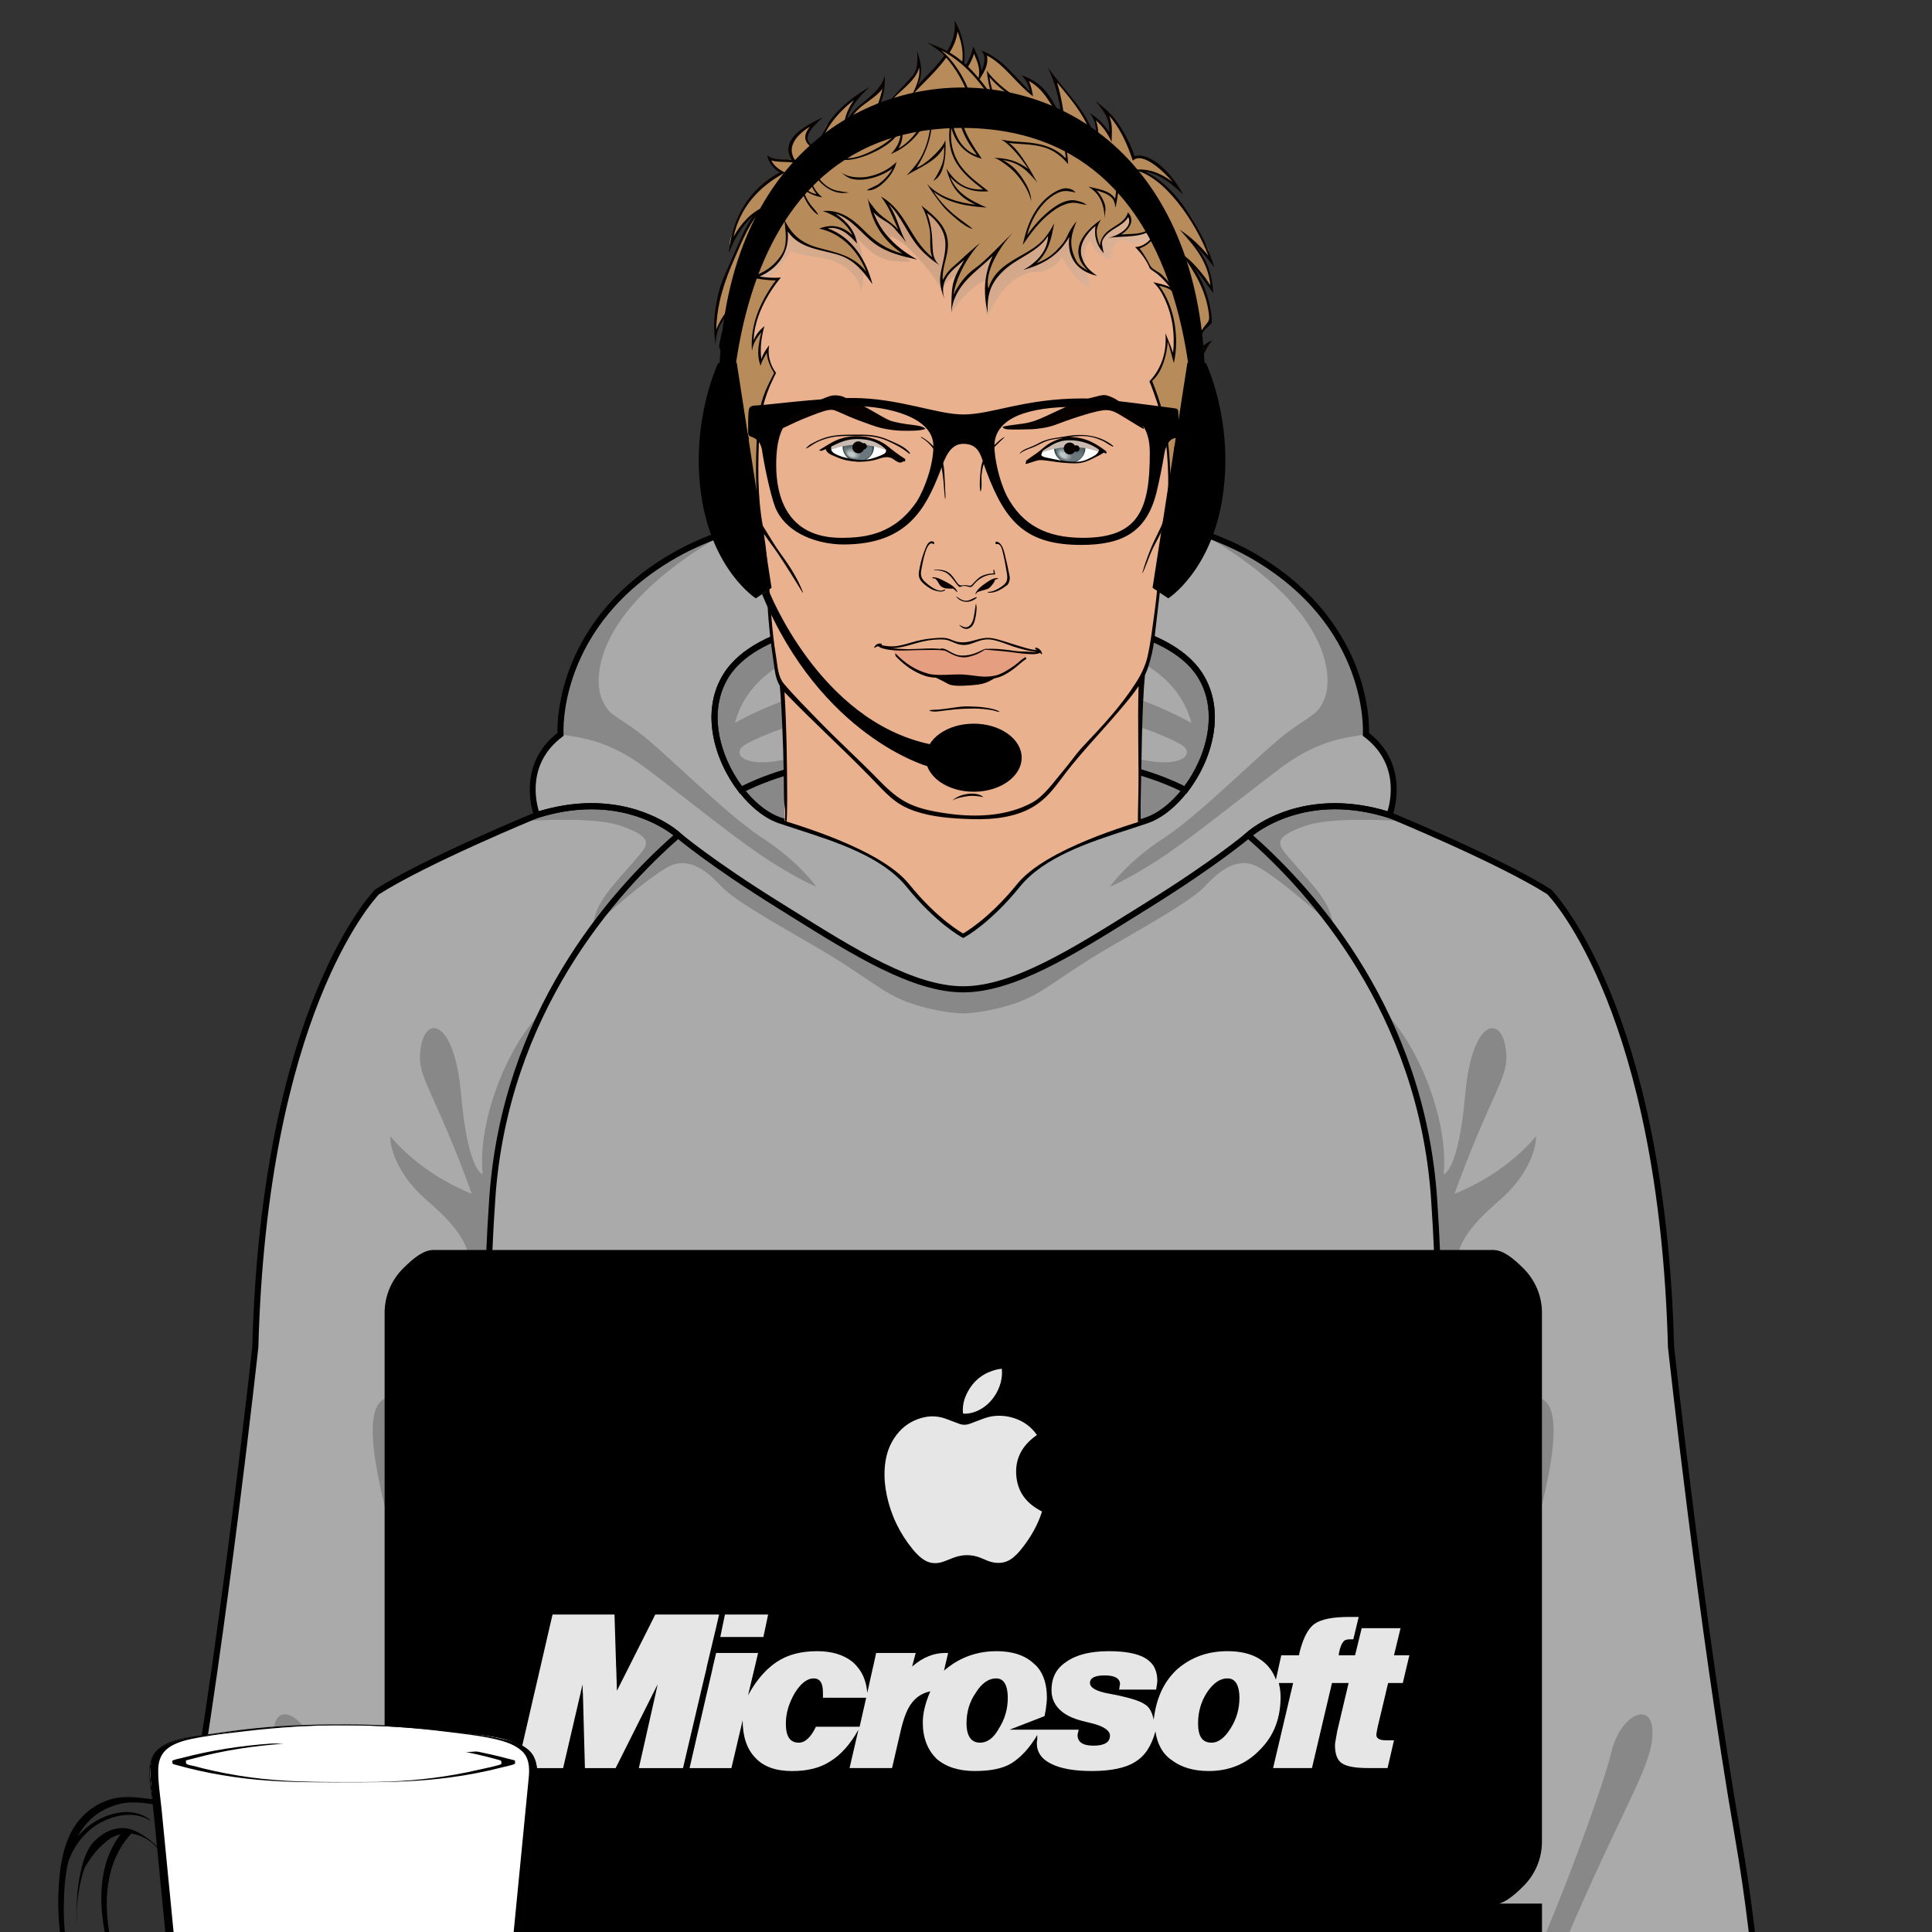 <?xml version="1.0" encoding="utf-8"?>
<!-- Generator: Adobe Illustrator 23.0.4, SVG Export Plug-In . SVG Version: 6.00 Build 0)  -->
<svg version="1.1" id="Layer_1" xmlns="http://www.w3.org/2000/svg" xmlns:xlink="http://www.w3.org/1999/xlink" x="0px" y="0px"
	 viewBox="0 0 512 512" style="enable-background:new 0 0 512 512;" xml:space="preserve">
<rect x="0" y="0" width="512" height="512" fill="#333333" stroke="none"/>
<style type="text/css">
	.st0{clip-path:url(#SVGID_2_);}
	.st1{fill-rule:evenodd;clip-rule:evenodd;fill:#AAAAAA;}
	.st2{opacity:0.2;}
	.st3{fill-rule:evenodd;clip-rule:evenodd;fill:#000001;}
	.st4{fill:#565656;}
	.st5{clip-path:url(#Clipping_Path_2_);}
	.st6{fill:#EAB18F;}
	.st7{fill:#E59F80;}
	.st8{fill:#FFFFFF;}
	.st9{fill:url(#SVGID_3_);}
	.st10{fill:url(#SVGID_4_);}
	.st11{fill:#6A787D;}
	.st12{fill:#748185;}
	.st13{fill:#7D8A8E;}
	.st14{fill:#879296;}
	.st15{fill:#909B9F;}
	.st16{fill:#9AA4A7;}
	.st17{fill:#A3ADB0;}
	.st18{fill:#ADB5B8;}
	.st19{fill:#B6BEC1;}
	.st20{fill:#C0C7C9;}
	.st21{fill:#384747;}
	.st22{fill:#C9BBB1;}
	.st23{opacity:0.58;fill:url(#SVGID_5_);}
	.st24{fill:#B88B5A;}
	.st25{clip-path:url(#Clipping_Path_3_);}
	.st26{fill:#070200;}
	.st27{clip-path:url(#SVGID_2_);stroke:#000000;stroke-width:0.25;}
	.st28{fill:#E6E6E6;}
	.st29{clip-path:url(#SVGID_2_);fill:#E6E6E6;}
	.st30{fill:#FFFFFF;stroke:#000000;stroke-width:0.25;}
</style>
<g>
	<defs>
		<rect id="SVGID_1_" x="12" width="453.58" height="512"/>
	</defs>
	<clipPath id="SVGID_2_">
		<use xlink:href="#SVGID_1_"  style="overflow:visible;"/>
	</clipPath>
	<g id="Hoodie" class="st0">
		<g>
			<path class="st1" d="M255.3,654.92c-39.53,0-63.58-13.91-90.09-11.46c-17.44,1.61-43.3-4.86-43.98-23.05
				c-1.39-37.47,5.61-78.07,10.9-115.15c7.25-50.82-7.26-106.5-1.61-187.98c3.11-44.89,27.75-77.48,49.24-96.21
				c0.03,0.02,8.39,7.18,26.51,18.46c18.15,11.3,34.91,22.39,49.03,22.39c14.12,0,30.88-11.09,49.03-22.39
				c18.12-11.28,26.48-18.43,26.51-18.46c21.5,18.74,46.13,51.33,49.24,96.21c5.64,81.48-8.87,137.16-1.61,187.98
				c5.29,37.07,12.29,77.68,10.9,115.15c-0.68,18.19-26.54,24.66-43.98,23.05C318.88,641.02,294.83,654.92,255.3,654.92
				L255.3,654.92z M196.43,209.09c3,3.89,6.64,6.83,10.24,8.05c11.29,3.83,26.62,7.67,34.29,17.14
				c7.66,9.48,14.34,13.11,14.34,13.11s6.68-3.63,14.34-13.11c7.66-9.48,22.99-13.31,34.29-17.14c3.6-1.22,7.24-4.16,10.24-8.05
				c-19.41-9.9-46.02-9.59-58.87-9.59C242.45,199.5,215.84,199.19,196.43,209.09z"/>
		</g>
		<g>
			<path class="st1" d="M255.3,261.92c14.12,0,30.88-11.09,49.03-22.39c18.15-11.29,26.51-18.46,26.51-18.46s13.83-12.8,37.43-5.34
				c0,0,5.04-12.91-6.25-21.38c0,0,2.22-29.04-30.45-47.6c-35.1-19.93-117.42-19.93-152.51,0c-32.67,18.56-30.45,47.6-30.45,47.6
				c-11.29,8.47-6.25,21.38-6.25,21.38c23.6-7.46,37.43,5.34,37.43,5.34s8.36,7.16,26.51,18.46
				C224.42,250.83,241.18,261.92,255.3,261.92L255.3,261.92z M255.3,163.7h25.63c0,0,28.24,1.01,37.11,14.93
				c8.87,13.92-2.82,34.69-14.12,38.52c-11.29,3.83-26.62,7.67-34.29,17.14c-7.66,9.48-14.34,13.11-14.34,13.11
				s-6.68-3.63-14.34-13.11c-7.66-9.48-22.99-13.31-34.29-17.14c-11.29-3.83-22.99-24.61-14.12-38.52
				c8.87-13.92,37.11-14.93,37.11-14.93H255.3z"/>
		</g>
		<g>
			<path class="st1" d="M368.26,215.74c-23.6-7.46-37.43,5.34-37.43,5.34c21.5,18.74,46.13,51.33,49.24,96.21
				c5.64,81.48-8.87,137.16-1.61,187.98c1.66,11.65,3.49,23.65,5.18,35.79c6.1,24.2,16.48,80.48,13.06,101.26
				c-3.43,20.77,9.28,38.12,9.28,38.12c32.88-10.89,60.91-1.21,60.91-1.21c17.35-6.86,7.46-26.42,6.66-38.52
				c-0.81-12.1,2.22-13.51-2.22-34.29c-4.44-20.77-1.01-64.14-10.69-119.81c-9.68-55.67-17.75-129.89-17.75-129.89
				c-2.42-91.17-32.27-120.61-32.27-120.61C397.31,227.64,368.26,215.74,368.26,215.74z"/>
		</g>
		<g>
			<path class="st1" d="M142.33,215.74c23.6-7.46,37.43,5.34,37.43,5.34c-21.5,18.74-46.13,51.33-49.24,96.21
				c-5.64,81.48,8.87,137.16,1.61,187.98c-1.66,11.65-3.49,23.65-5.18,35.79c-6.1,24.2-16.48,80.48-13.06,101.26
				c3.43,20.77-9.28,38.12-9.28,38.12c-32.88-10.89-60.91-1.21-60.91-1.21c-17.35-6.86-7.46-26.42-6.66-38.52
				c0.81-12.1-2.22-13.51,2.22-34.29c4.44-20.77,1.01-64.14,10.69-119.81c9.68-55.67,17.75-129.89,17.75-129.89
				c2.42-91.17,32.27-120.61,32.27-120.61C113.29,227.64,142.33,215.74,142.33,215.74z"/>
		</g>
		<g>
			<path class="st1" d="M385.8,630.51l3.39,41.46c0,0,1.36,5.03-4.56,8.46c-0.5,0.29-1.18,0.51-1.98,0.66
				c-10.28,3.33-59.7,18.1-127.35,18.1s-117.07-14.77-127.35-18.1c-0.81-0.15-1.48-0.37-1.98-0.66c-5.92-3.43-4.56-8.46-4.56-8.46
				l3.39-41.46c7.79,10.49,26.71,14.23,40.41,12.96c26.51-2.45,50.56,11.46,90.09,11.46c39.53,0,63.58-13.91,90.09-11.46
				C359.1,644.73,378.01,641,385.8,630.51z"/>
		</g>
		<g>
			<path class="st1" d="M196.43,209.09c19.41-9.9,46.02-9.59,58.87-9.59c12.85,0,39.46-0.31,58.87,9.59
				c6.42-8.32,9.92-20.99,3.88-30.47c-8.87-13.92-37.11-14.93-37.11-14.93H255.3h-25.63c0,0-28.24,1.01-37.11,14.93
				C186.51,188.11,190.01,200.77,196.43,209.09z"/>
		</g>
		<g>
			<path class="st1" d="M196.43,209.09c19.41-9.9,46.02-9.59,58.87-9.59c12.85,0,39.46-0.31,58.87,9.59
				c6.42-8.32,9.92-20.99,3.88-30.47c-8.87-13.92-37.11-14.93-37.11-14.93H255.3h-25.63c0,0-28.24,1.01-37.11,14.93
				C186.51,188.11,190.01,200.77,196.43,209.09z"/>
		</g>
		<g class="st2">
			<path class="st3" d="M143.55,268.14c-10.77,22.29-12.86,40.19-13.84,62.32l0-0.01c-1.79,39.61,0.94,72.97,2.85,102.76l0,0
				c1.68,26.16,2.72,49.57-0.48,72.03c-1.66,11.65-3.49,23.65-5.18,35.79c-6.1,24.2-16.48,80.48-13.06,101.26
				c3.43,20.77-9.28,38.12-9.28,38.12l0.36,31.28c0.34,7.96-1.15,8.53-8.86,7.55c-3.53-0.45-6.97-0.77-10.29-1l0,0
				c0,0,11.89-2.83,10.88-10.09c-1.01-7.26,0.81-10.49,0.81-16.74c0-6.25-3.83-8.87-3.83-8.87c-29.01-5.13-44.9-1.09-50.2,0.79
				l0.22-4.13l0.01,0c0,0,23.61-8.15,52.91-1.08c-0.78-5.94-1.14-15.59,1.4-28.27c4.44-22.19,7.66-27.03-0.81-49.62
				c-8.47-22.59-16.54-29.04-16.54-39.13c0-10.08,4.84-8.07,12.51,9.28c7.66,17.35,13.31,28.24,16.13,18.56s-2.02-48-16.13-80.27
				s-20.57-41.15-20.57-49.62c0-8.47,8.47-4.84,10.89,5.24c2.42,10.08,16.14,47.2,23.8,62.12c7.66,14.93,14.12,0.4,16.94-21.78
				c2.82-22.19-5.24-50.83-14.12-77.85c-8.87-27.03-14.52-50.02-9.28-55.27c5.24-5.24,10.89,6.45,12.5,25.01
				c1.16,13.31,2.44,30.12,8.9,35.9c4.16-2.28,5.78-6.46,5.12-16.13c-0.81-11.7-2.02-36.71-2.82-61.72
				c-0.61-18.92,4.58-22.73-11.21-36.34c-10.19-8.77-9.88-17.14-9.88-17.14c7.55,8.91,17.25,13.52,21.64,15.28
				c-9.33-25.69-13.97-30.38-13.76-36.43c0.4-11.5,9.08-10.89,10.89,9.88c1.82,20.77,5.74,21.35,5.74,21.35
				C126.52,297.57,134.11,277.58,143.55,268.14L143.55,268.14z M123.93,640.23c4.83,4.11,14.47,9.32,32.12,8.95
				c28.84-0.61,30.46-1.41,48.81,4.84c18.35,6.25,37.42,6.86,50.37,6.86c12.96,0,32.02-0.61,50.37-6.86
				c18.35-6.25,19.97-5.45,48.81-4.84c17.65,0.37,27.29-4.85,32.12-8.95l-0.8-9.74c-5.6,7.55-16.98,11.6-28.02,12.81
				c-4.3,0.47-8.55,0.51-12.39,0.15c-26.51-2.45-50.56,11.46-90.09,11.46c-39.53,0-63.58-13.91-90.09-11.46
				c-3.84,0.36-8.09,0.32-12.39-0.15c-11.04-1.2-22.42-5.25-28.02-12.81L123.93,640.23L123.93,640.23z M366.92,268.14
				c9.43,9.43,17.02,29.43,15.66,43.05c0,0,3.93-0.58,5.74-21.35c1.82-20.77,10.49-21.38,10.89-9.88
				c0.21,6.05-4.43,10.74-13.76,36.43c4.4-1.76,14.09-6.37,21.64-15.28c0,0,0.3,8.37-9.88,17.14c-15.79,13.6-10.6,17.41-11.21,36.34
				c-0.81,25.01-2.02,50.02-2.82,61.72c-0.67,9.67,0.96,13.85,5.12,16.13c6.47-5.77,7.74-22.59,8.9-35.9
				c1.61-18.56,7.26-30.25,12.5-25.01c5.24,5.24-0.4,28.24-9.28,55.27c-8.87,27.03-16.94,55.67-14.12,77.85
				c2.82,22.19,9.28,36.71,16.94,21.78c7.66-14.93,21.38-52.04,23.8-62.12c2.42-10.08,10.89-13.72,10.89-5.24
				c0,8.47-6.45,17.35-20.57,49.62s-18.96,70.59-16.13,80.27s8.47-1.21,16.14-18.56c7.66-17.35,12.51-19.36,12.51-9.28
				c0,10.08-8.07,16.54-16.54,39.13c-8.47,22.59-5.24,27.43-0.81,49.62c2.54,12.68,2.17,22.33,1.4,28.27
				c29.29-7.08,52.91,1.08,52.91,1.08l0.01,0l0.22,4.13c-5.3-1.88-21.19-5.92-50.2-0.79c0,0-3.83,2.62-3.83,8.87
				c0,6.25,1.82,9.48,0.81,16.74c-1.01,7.26,10.88,10.09,10.88,10.09l0,0c-3.32,0.23-6.76,0.55-10.29,1
				c-7.71,0.98-9.19,0.4-8.86-7.55l0.36-31.28c0,0-12.71-17.35-9.28-38.12c3.43-20.77-6.95-77.06-13.06-101.26
				c-1.69-12.14-3.52-24.14-5.18-35.79c-3.21-22.46-2.16-45.87-0.48-72.03l0,0c1.91-29.79,4.64-63.16,2.85-102.76l0,0.01
				C379.79,308.33,377.69,290.43,366.92,268.14L366.92,268.14z M314.98,139.42c5.63,1.92,11.22,4.32,16.51,7.32
				c32.67,18.56,30.45,47.6,30.45,47.6c-1.65,1.31-10.33-0.1-22.83,9.38c-12.51,9.48-24.61,19.36-32.88,24.61
				c-8.27,5.24-12.1,6.66-12.1,6.66s4.64-6.66,14.32-12.91c9.68-6.25,26.42-23.4,33.08-28.24c6.66-4.84,7.66-4.44,9.48-8.67
				C352.83,180.92,354.96,161.03,314.98,139.42L314.98,139.42z M303.86,217.13c3.41-1.15,6.89-3.76,9.77-7.44
				c0.3-0.39,0.6-0.78,0.9-1.17c6.41-8.26,9.37-20.65,3.45-29.92c-6.05-9.47-24.78-14.93-37.11-14.93h-25.63H229.6
				c-12.33,0-31.06,5.45-37.11,14.93c-5.92,9.27-2.96,21.66,3.45,29.92c0.3,0.39,0.6,0.78,0.9,1.17c2.88,3.68,6.36,6.29,9.77,7.44
				c3.6,1.21,26.62,7.67,34.29,17.14c7.66,9.48,14.34,13.11,14.34,13.11s6.68-3.63,14.34-13.11
				C277.24,224.79,300.26,218.34,303.86,217.13L303.86,217.13z M255.24,196.85c18.57,0,40.53,3.31,49.41,4.83
				c8.87,1.51,12.5-2.19,7.87-4.64c-4.64-2.45-12.5-5.65-24-7.66c-11.5-2.02-13.51-0.2-15.33-4.84c-1.82-4.64,5.45-4.24,5.45-4.24
				c19.56,1.01,37.11,11.29,37.11,11.29c-7.46-28.44-60.5-23.8-60.5-23.8s-53.04-4.64-60.5,23.8c0,0,17.55-10.29,37.11-11.29
				c0,0,7.26-0.4,5.45,4.24c-1.82,4.64-3.83,2.82-15.33,4.84c-11.5,2.02-19.36,5.22-24,7.66c-4.64,2.45-1.01,6.15,7.87,4.64
				C214.7,200.16,236.67,196.85,255.24,196.85L255.24,196.85z M345.96,218.85c6.02-2.12,19.08-1.69,26.87-1.19
				c-2.86-1.22-4.63-1.94-4.63-1.94c-22.35-7.07-35.94,4.05-37.31,5.24l-0.26,0.23c-1.16,1.01-9.59,7.9-26.37,18.33
				c-18.15,11.3-34.91,22.39-49.03,22.39s-30.88-11.09-49.03-22.39c-16.78-10.44-25.2-17.33-26.37-18.33l-0.26-0.23
				c-1.37-1.19-14.96-12.31-37.31-5.24c0,0-1.77,0.72-4.63,1.94c7.79-0.5,20.85-0.93,26.87,1.19c8.87,3.13,7.38,4.92,4.24,8.57
				c-6.5,7.58-11.1,11.71-11.57,18.13c0.11-0.1,16.53-15.11,21.56-16.52c5.03-1.41,9.38,2.62,12.3,5.75
				c2.92,3.13,9.58,7.16,24.3,15.63c14.72,8.47,18.35,12.91,26.22,15.53c7.87,2.62,13.67,2.62,13.67,2.62s5.81,0,13.67-2.62
				c7.87-2.62,11.5-7.06,26.22-15.53c14.72-8.47,21.38-12.51,24.3-15.63c2.92-3.13,7.27-7.16,12.3-5.75
				c5.03,1.41,21.44,16.42,21.56,16.52c-0.47-6.43-5.07-10.56-11.57-18.13C338.58,223.76,337.08,221.98,345.96,218.85L345.96,218.85
				z M195.49,139.42c-39.98,21.61-37.85,41.51-36.03,45.74c1.82,4.24,2.82,3.83,9.48,8.67c6.66,4.84,23.4,21.98,33.08,28.24
				c9.68,6.25,14.32,12.91,14.32,12.91s-3.83-1.41-12.1-6.66c-8.27-5.24-20.37-15.13-32.88-24.61c-12.51-9.48-21.18-8.07-22.83-9.38
				c0,0-2.22-29.04,30.45-47.6C184.27,143.73,189.85,141.33,195.49,139.42z"/>
		</g>
		<g>
			<path d="M255.26,262.99c-13.41,0-29.18-9.85-45.87-20.27l-3.58-2.24c-18-11.2-26.53-18.46-26.61-18.53
				c-0.1-0.1-8.28-7.48-22.47-7.48c-4.59,0-9.37,0.77-14.19,2.3l-0.72,0.23l-0.27-0.7c-0.05-0.13-5.03-13.32,6.18-22.06
				c-0.1-3.78,0.35-30.58,30.88-47.92c16.6-9.43,45.25-15.05,76.66-15.05c31.4,0,60.06,5.63,76.66,15.05
				c30.53,17.34,30.98,44.13,30.88,47.92c11.21,8.74,6.23,21.93,6.18,22.06l-0.27,0.7l-0.72-0.23c-4.82-1.52-9.6-2.3-14.19-2.3
				c-14.18,0-22.36,7.39-22.44,7.46c-0.11,0.09-8.64,7.35-26.63,18.55l-3.59,2.24C284.43,253.14,268.67,262.99,255.26,262.99z
				 M156.73,212.85c14.85,0,23.19,7.57,23.54,7.89c0.06,0.05,8.51,7.24,26.39,18.36l3.59,2.24c16.49,10.3,32.06,20.03,45.01,20.03
				c12.95,0,28.52-9.73,45.01-20.03l3.59-2.24c17.88-11.12,26.33-18.31,26.41-18.39c0.32-0.3,8.67-7.87,23.52-7.87
				c4.52,0,9.2,0.72,13.92,2.14c0.85-2.75,3.08-12.75-6.22-19.73l-0.35-0.26l0.03-0.44c0.02-0.29,1.77-28.77-30.05-46.84
				c-16.37-9.29-44.72-14.84-75.86-14.84c-31.13,0-59.49,5.55-75.86,14.84c-31.82,18.07-30.07,46.55-30.05,46.84l0.03,0.44
				l-0.35,0.27c-9.31,6.98-7.07,16.98-6.22,19.73C147.53,213.57,152.21,212.85,156.73,212.85z M255.26,248.58l-0.39-0.21
				c-0.28-0.15-6.91-3.82-14.58-13.31c-6.45-7.98-18.44-11.86-29.02-15.28c-1.69-0.55-3.33-1.08-4.9-1.61
				c-6.42-2.18-13.01-9.7-16.03-18.28c-2.79-7.94-2.26-15.55,1.49-21.44c9-14.11,36.59-15.26,37.76-15.3l0.03,0h51.27
				c1.2,0.04,28.79,1.19,37.79,15.3c3.75,5.88,4.28,13.5,1.49,21.44c-3.02,8.59-9.61,16.11-16.03,18.28
				c-1.56,0.53-3.21,1.06-4.9,1.61c-10.58,3.42-22.57,7.3-29.02,15.28c-7.68,9.5-14.3,13.16-14.58,13.31L255.26,248.58z
				 M229.64,164.76c-0.75,0.03-27.98,1.27-36.45,14.55c-3.48,5.46-3.95,12.57-1.33,20.03c2.86,8.15,9.04,15.26,15.03,17.29
				c1.56,0.53,3.19,1.06,4.87,1.6c10.79,3.49,23.03,7.45,29.78,15.8c6.43,7.95,12.2,11.76,13.71,12.68
				c1.52-0.92,7.29-4.74,13.71-12.68c6.76-8.36,18.99-12.31,29.78-15.8c1.68-0.54,3.32-1.07,4.87-1.6
				c5.98-2.03,12.16-9.14,15.03-17.29c2.62-7.46,2.15-14.58-1.33-20.03c-8.54-13.4-36.18-14.54-36.46-14.55L229.64,164.76z"/>
		</g>
		<g>
			<path d="M405.64,681.64l-0.35-0.47c-0.13-0.18-12.87-17.86-9.42-38.73c3.43-20.77-6.98-76.89-13.04-100.93
				c-1-7.17-2.04-14.21-3.06-21.16c-0.73-4.95-1.45-9.86-2.14-14.71c-3.6-25.25-1.87-51.44,0.14-81.77
				c2.02-30.55,4.32-65.18,1.47-106.26c-3.4-49.06-32.14-80.99-48.97-95.66l-0.68-0.59l0.66-0.61c0.35-0.32,8.69-7.89,23.54-7.89
				c4.76,0,9.7,0.8,14.68,2.37c0.35,0.14,29.33,12.05,42.55,20.46l0.13,0.11c0.3,0.3,30.11,30.72,32.51,121.16
				c0.08,0.68,8.17,74.77,17.74,129.77c5.72,32.88,6.85,61.03,7.76,83.65c0.62,15.46,1.11,27.67,2.92,36.13
				c2.94,13.79,2.63,19.06,2.3,24.65c-0.17,2.79-0.34,5.67-0.06,9.75c0.19,2.77,0.86,5.97,1.58,9.35
				c2.31,10.9,5.18,24.47-8.74,29.98l-0.28,0.11l-0.28-0.1c-0.11-0.04-11.57-3.92-28.11-3.92c-11.14,0-22,1.73-32.29,5.14
				L405.64,681.64z M332.04,221.35c17.1,15.1,45.41,47.19,48.8,96.14c2.85,41.19,0.56,75.88-1.47,106.48
				c-2,30.24-3.73,56.36-0.15,81.44c0.69,4.85,1.41,9.75,2.14,14.7c1.02,6.95,2.06,14,3.04,21.09c6.08,24.07,16.52,80.5,13.05,101.5
				c-3.02,18.32,6.85,34.13,8.8,37.03c10.28-3.34,21.12-5.03,32.22-5.03c15.35,0,26.43,3.31,28.34,3.91
				c12.35-5.07,9.77-17.27,7.49-28.03c-0.73-3.44-1.41-6.69-1.61-9.58c-0.28-4.18-0.1-7.12,0.06-9.96
				c0.33-5.47,0.63-10.64-2.27-24.22c-1.83-8.59-2.33-20.86-2.95-36.4c-0.91-22.57-2.04-50.66-7.74-83.43
				c-9.57-55.06-17.68-129.2-17.76-129.94c-2.34-88.01-30.54-118.57-31.98-120.07c-13.14-8.33-41.86-20.14-42.15-20.26
				c-4.76-1.5-9.54-2.28-14.13-2.28C341.96,214.46,334.3,219.61,332.04,221.35z"/>
		</g>
		<g>
			<path d="M104.88,681.64l-0.56-0.18c-10.28-3.41-21.15-5.14-32.29-5.14c-16.54,0-27.99,3.88-28.11,3.92l-0.28,0.1l-0.28-0.11
				c-13.92-5.5-11.05-19.07-8.74-29.98c0.72-3.38,1.39-6.58,1.58-9.35c0.27-4.08,0.1-6.97-0.06-9.75
				c-0.33-5.59-0.64-10.86,2.3-24.65c1.81-8.46,2.3-20.67,2.92-36.13c0.91-22.62,2.05-50.77,7.76-83.65
				c9.57-55,17.66-129.1,17.74-129.84c2.4-90.38,32.21-120.8,32.51-121.1l0.13-0.11c13.22-8.41,42.19-20.32,42.48-20.44
				c5.04-1.6,9.98-2.4,14.74-2.4c14.85,0,23.19,7.57,23.54,7.89l0.66,0.61l-0.68,0.59c-16.83,14.67-45.57,46.6-48.97,95.66
				c-2.85,41.08-0.55,75.71,1.47,106.26c2.01,30.33,3.74,56.53,0.14,81.77c-0.69,4.83-1.41,9.73-2.14,14.67
				c-1.02,6.96-2.06,14.02-3.05,21.12c-6.08,24.13-16.49,80.24-13.06,101.02c3.44,20.87-9.29,38.55-9.42,38.73L104.88,681.64z
				 M72.03,674.71c11.11,0,21.94,1.69,32.22,5.03c1.96-2.91,11.82-18.73,8.8-37.03c-3.47-21,6.98-77.44,13.07-101.59
				c0.97-7.02,2.01-14.08,3.03-21.05c0.72-4.94,1.44-9.83,2.13-14.66c3.58-25.08,1.85-51.2-0.15-81.44
				c-2.03-30.6-4.32-65.29-1.47-106.48c3.39-48.95,31.7-81.03,48.8-96.14c-2.26-1.75-9.91-6.89-21.74-6.89
				c-4.59,0-9.37,0.77-14.19,2.3c-0.23,0.1-28.95,11.9-42.09,20.23C99,238.5,70.8,269.16,68.47,357
				c-0.09,0.81-8.19,74.95-17.76,130.01c-5.7,32.78-6.83,60.87-7.74,83.43c-0.63,15.54-1.12,27.81-2.96,36.4
				c-2.9,13.57-2.59,18.74-2.27,24.22c0.17,2.84,0.34,5.77,0.06,9.96c-0.19,2.89-0.88,6.14-1.61,9.58
				c-2.28,10.77-4.86,22.96,7.49,28.03C45.6,678.02,56.68,674.71,72.03,674.71z"/>
		</g>
		<g>
			<path class="st4" d="M314.36,210.37l-0.6-0.3c-18.63-9.5-43.92-9.5-56.08-9.5h-4.85c-12.16,0-37.45,0-56.08,9.5l-0.6,0.3
				l-0.41-0.53c-6.52-8.46-10.26-21.44-3.92-31.39c9-14.11,36.59-15.26,37.76-15.3l51.3,0c1.2,0.04,28.79,1.19,37.79,15.3
				c6.35,9.95,2.61,22.94-3.92,31.39L314.36,210.37z M229.62,164.76c-0.25,0.01-27.89,1.16-36.43,14.55c-5.8,9.09-2.5,21,3.43,29.01
				c18.91-9.38,44.06-9.38,56.21-9.38l2.43,0l2.43,0c12.15,0,37.29,0,56.21,9.38c5.93-8.01,9.23-19.92,3.44-29.01
				c-8.55-13.4-36.18-14.54-36.46-14.55L229.62,164.76z"/>
		</g>
		<g>
			<path d="M314.36,210.37l-0.6-0.3c-18.63-9.5-43.92-9.5-56.08-9.5h-4.85c-12.16,0-37.45,0-56.08,9.5l-0.6,0.3l-0.41-0.53
				c-6.52-8.46-10.27-21.44-3.92-31.39c9-14.11,36.59-15.26,37.76-15.3l51.3,0c1.2,0.04,28.79,1.19,37.79,15.3
				c6.35,9.95,2.61,22.94-3.92,31.39L314.36,210.37z M229.62,164.76c-0.25,0.01-27.89,1.16-36.43,14.55c-5.8,9.09-2.5,21,3.43,29.01
				c18.91-9.38,44.06-9.38,56.21-9.38l2.43,0l2.43,0c12.15,0,37.29,0,56.21,9.38c5.93-8.01,9.23-19.92,3.44-29.01
				c-8.55-13.4-36.18-14.54-36.46-14.55L229.62,164.76z"/>
		</g>
	</g>
	<g id="Head" class="st0">
		<g>
			<defs>
				<path id="Clipping_Path_1_" d="M303.86,217.13c3.41-1.15,6.89-3.76,9.77-7.44c0.3-0.39,0.41-1.17,0.9-1.17
					c26.92,0.47,27.06-185.06,3.45-198c-13.61-7.46-62.75-20.83-62.75-20.83s-54.78,13.37-62.75,20.83
					c-22.93,21.49-27.98,198.55,3.45,198c0.49-0.01,0.6,0.78,0.9,1.17c2.88,3.68,6.36,6.29,9.77,7.44
					c3.6,1.21,26.62,7.67,34.29,17.14c7.66,9.48,14.34,13.11,14.34,13.11s6.68-3.63,14.34-13.11
					C277.24,224.79,300.26,218.34,303.86,217.13L303.86,217.13z"/>
			</defs>
			<clipPath id="Clipping_Path_2_">
				<use xlink:href="#Clipping_Path_1_"  style="overflow:visible;"/>
			</clipPath>
			<g id="Skin" class="st5">
				<path id="Skin_Base" class="st6" d="M322.33,112.36c-1.69-1.85-4.41-0.18-7.13,1.93c-2.72,2.11-3.95,4.99-3.95,4.99
					s0.03,4.95-0.35,8.27c-0.31,2.76-1.17,7.74-1.8,11.37c0.29-2.73,0.54-5.24,0.77-7.3c0.5-4.62,0.23-14.51,0.54-20.74
					c0.31-6.23,1.28-13.21,2.79-20.06c1.5-6.86,1.85-8.25-0.13-19.14c-1.98-10.89-2.37-13.26-5.14-15.35
					c-2.76-2.09-11.34-3.62-23.61-3.06c-12.27,0.56-26.69,1.63-32.35-0.72c-5.66-2.35-15.62-5.3-23.17-3.48
					c-7.56,1.82-16.79,1.03-21.41,7.62c-4.62,6.59-10.56,14.89-9.43,18.35c1.13,3.46-0.28,11.07-0.67,15.37
					c-0.39,4.29,0.73,15.06,1.31,19.27c0.58,4.2,2.15,20.46,2.15,20.46c0.12,1.95,0.69,6.78,1.29,11.79
					c-0.39-2.35-0.76-4.36-0.76-4.36s-2.3-4.23-2.97-9.4c-0.67-5.17-1.05-8.73-1.05-8.73s2.09-2.87,0.51-4.83
					c-1.58-1.96-4.12-4.58-7.24-4.31c-3.12,0.27-3.32,5.75-3.89,8.22c-0.58,2.46,0.45,5.38,0.54,6.57c0.09,1.18-0.57,9.02,1,11.52
					c1.57,2.5,5.02,9.22,6.28,11.07c1.26,1.85,3.89,5.65,5.95,4.5c1.69-0.94,2.42-1.11,2.54-2.61c0.3,2.56,0.53,4.73,0.63,6
					c0.36,4.63,1.36,16.15,1.73,20.03c0.19,1.98,0.59,3.58,1.83,5.54c0.42,6.26,0.85,13.67,0.83,17.39
					c-0.04,7.17,0.21,26.1-0.78,31.1c-0.99,4.99-1.4,10-5.11,15.07c-3.97,5.42,19.64,11.82,36.24,13.1
					c12.42,0.95,37.98,1.88,53.84-2.52c17.04-4.74,15.67-7.49,12.98-14.3c-2.7-6.81-3.46-16.29-3.1-25.17
					c0.37-8.88-0.19-26.82,0.45-35.12c0.04-0.52,0.08-1.03,0.11-1.52c1.06-1.98,1.84-3.98,2.11-5.76
					c0.57-3.76,2.13-15.52,3.02-22.49c0,0.2,0,0.39,0.01,0.6c4.47,3.3,7.87-1.49,8.54-2.98c0.67-1.49,2.99-5.44,4.31-7.46
					c1.32-2.02,2-4.38,2.14-6.2c0.14-1.83-0.35-5.27,0.6-10.96C324.28,118.2,324.02,114.21,322.33,112.36z"/>
				<path id="Lips_Bottom" class="st7" d="M236.49,172.18c0,0,0.67,1.32,2.61,2.97c1.94,1.65,8.11,5.48,17.31,4.84
					c9.21-0.64,10.67-1.45,16.34-6.96c-2-0.08-9.99-1.4-11.44-1.02c-1.45,0.37-3.67,2.01-5.82,2.07c-2.15,0.06-4.8-2.05-5.37-2.08
					C249.56,171.98,236.49,172.18,236.49,172.18z"/>
			</g>
		</g>
		<g id="Eyes">
			<g>
				<path class="st8" d="M219.32,118.6c0,0,2.62-2.65,7.46-2.68c4.84-0.03,7.92,2.06,8.44,3.47c0.52,1.41-2.61,1.89-4.34,2.3
					c-1.73,0.4-6.25,0.55-8.38-0.35C220.37,120.44,219.32,118.6,219.32,118.6z"/>
				<path class="st8" d="M275.2,121.08c0,0,1.23-2.99,3.93-3.92c2.7-0.93,5.5-1.1,8.5-0.19c3,0.91,5.13,2.23,3.82,3.29
					c-1.31,1.05-4.67,2.94-9.6,2.11C276.91,121.54,275.08,121.84,275.2,121.08z"/>
			</g>
			<g>
				
					<linearGradient id="SVGID_3_" gradientUnits="userSpaceOnUse" x1="226.353" y1="119.473" x2="226.21" y2="117.394" gradientTransform="matrix(1 0.016 -0.016 1 3.113 -4.152)">
					<stop  offset="0" style="stop-color:#6A787D"/>
					<stop  offset="1" style="stop-color:#384747"/>
				</linearGradient>
				<path class="st9" d="M224.31,116.31c0,0-1.98,2.98,0.88,5.5c1.82,0.35,3.97,0.28,3.97,0.28s2.28-1.68,2.32-3.73
					c0.03-2.04-1.26-2.17-1.26-2.17L224.31,116.31z"/>
				
					<linearGradient id="SVGID_4_" gradientUnits="userSpaceOnUse" x1="282.134" y1="119.749" x2="282.636" y2="116.237" gradientTransform="matrix(1 0.016 -0.016 1 3.113 -4.152)">
					<stop  offset="0" style="stop-color:#6A787D"/>
					<stop  offset="1" style="stop-color:#384747"/>
				</linearGradient>
				<path class="st10" d="M281.01,116.55c-0.87,0.31-1.97,2.12-1.24,3.42c0.73,1.3,1.15,2.06,2.44,2.4
					c1.29,0.34,3.97,0.28,4.98-2.18c1.01-2.46-0.81-3.45-1.66-3.57C284.67,116.5,281.01,116.55,281.01,116.55z"/>
				<g>
					<path class="st11" d="M228.14,120.93c-0.26,0.7-1.4,0.93-2.54,0.5c-1.14-0.43-1.85-1.34-1.59-2.05c0.26-0.7,1.4-0.93,2.54-0.5
						C227.7,119.3,228.41,120.22,228.14,120.93z"/>
					<path class="st12" d="M227.95,120.91c-0.25,0.66-1.31,0.87-2.37,0.47c-1.06-0.4-1.72-1.25-1.48-1.91
						c0.25-0.66,1.31-0.87,2.37-0.47C227.54,119.39,228.2,120.25,227.95,120.91z"/>
					<path class="st13" d="M227.76,120.89c-0.23,0.61-1.21,0.81-2.19,0.44c-0.98-0.37-1.6-1.16-1.37-1.77
						c0.23-0.61,1.21-0.81,2.19-0.44C227.38,119.48,227.99,120.28,227.76,120.89z"/>
					<path class="st14" d="M227.57,120.87c-0.21,0.56-1.11,0.74-2.02,0.41c-0.9-0.34-1.47-1.07-1.26-1.63
						c0.21-0.56,1.11-0.74,2.02-0.41C227.22,119.57,227.78,120.3,227.57,120.87z"/>
					<path class="st15" d="M227.38,120.84c-0.19,0.51-1.02,0.68-1.84,0.37c-0.83-0.31-1.34-0.98-1.15-1.49
						c0.19-0.51,1.02-0.68,1.84-0.37C227.06,119.66,227.57,120.33,227.38,120.84z"/>
					<path class="st16" d="M227.18,120.82c-0.17,0.47-0.92,0.62-1.67,0.34c-0.75-0.28-1.21-0.88-1.03-1.35
						c0.17-0.47,0.92-0.62,1.67-0.34C226.9,119.75,227.36,120.36,227.18,120.82z"/>
					<path class="st17" d="M226.99,120.8c-0.16,0.42-0.82,0.56-1.49,0.31c-0.67-0.25-1.08-0.79-0.92-1.21
						c0.16-0.42,0.82-0.56,1.49-0.31C226.74,119.84,227.15,120.38,226.99,120.8z"/>
					<path class="st18" d="M226.8,120.78c-0.14,0.37-0.73,0.49-1.32,0.27c-0.59-0.22-0.95-0.7-0.81-1.07
						c0.14-0.37,0.73-0.49,1.31-0.27C226.58,119.93,226.94,120.41,226.8,120.78z"/>
					<path class="st19" d="M226.61,120.76c-0.12,0.32-0.63,0.43-1.14,0.24c-0.51-0.19-0.82-0.61-0.7-0.93
						c0.12-0.32,0.63-0.43,1.14-0.24C226.42,120.02,226.73,120.44,226.61,120.76z"/>
					<path class="st20" d="M226.42,120.74c-0.1,0.28-0.53,0.37-0.96,0.21c-0.43-0.16-0.69-0.51-0.59-0.79
						c0.1-0.28,0.54-0.37,0.96-0.21C226.26,120.11,226.52,120.47,226.42,120.74z"/>
				</g>
				<g>
					<path class="st11" d="M284.07,121.58c-0.4,0.64-1.56,0.63-2.59-0.02c-1.03-0.65-1.55-1.69-1.15-2.33
						c0.4-0.64,1.56-0.63,2.59,0.02C283.96,119.9,284.47,120.94,284.07,121.58z"/>
					<path class="st12" d="M283.89,121.52c-0.37,0.59-1.45,0.59-2.41-0.01c-0.96-0.6-1.44-1.57-1.07-2.17
						c0.37-0.6,1.45-0.59,2.41,0.01C283.79,119.96,284.26,120.93,283.89,121.52z"/>
					<path class="st13" d="M283.71,121.46c-0.35,0.55-1.35,0.55-2.24-0.01c-0.89-0.56-1.33-1.46-0.99-2.01
						c0.35-0.55,1.35-0.55,2.24,0.01C283.61,120.01,284.05,120.91,283.71,121.46z"/>
					<path class="st14" d="M283.52,121.41c-0.32,0.51-1.24,0.51-2.06-0.01c-0.82-0.51-1.22-1.34-0.9-1.85
						c0.32-0.51,1.24-0.51,2.06,0.01C283.44,120.07,283.84,120.9,283.52,121.41z"/>
					<path class="st15" d="M283.34,121.35c-0.29,0.47-1.13,0.46-1.88,0c-0.75-0.47-1.12-1.22-0.82-1.69c0.29-0.47,1.13-0.46,1.88,0
						C283.26,120.12,283.63,120.88,283.34,121.35z"/>
					<path class="st16" d="M283.16,121.29c-0.26,0.42-1.03,0.42-1.7,0c-0.67-0.42-1.01-1.11-0.74-1.53c0.26-0.42,1.03-0.42,1.7,0
						C283.09,120.18,283.42,120.87,283.16,121.29z"/>
					<path class="st17" d="M282.97,121.23c-0.24,0.38-0.92,0.38-1.52,0c-0.6-0.38-0.9-0.99-0.66-1.37c0.24-0.38,0.92-0.38,1.52,0
						C282.91,120.24,283.21,120.85,282.97,121.23z"/>
					<path class="st18" d="M282.79,121.17c-0.21,0.34-0.81,0.34-1.34,0.01c-0.53-0.33-0.79-0.87-0.58-1.21
						c0.21-0.34,0.81-0.34,1.34-0.01C282.74,120.29,283,120.83,282.79,121.17z"/>
					<path class="st19" d="M282.6,121.11c-0.18,0.29-0.71,0.3-1.17,0.01c-0.46-0.29-0.68-0.76-0.5-1.05
						c0.18-0.29,0.71-0.3,1.16-0.01C282.56,120.35,282.79,120.82,282.6,121.11z"/>
					<path class="st20" d="M282.42,121.05c-0.16,0.25-0.6,0.25-0.99,0.01c-0.39-0.24-0.58-0.64-0.42-0.89
						c0.16-0.25,0.6-0.25,0.99-0.01C282.39,120.4,282.58,120.8,282.42,121.05z"/>
				</g>
			</g>
			<g>
				<g>
					<g>
						<path class="st21" d="M286.06,116.82c0.77,0.31,1.2,1.6,1.2,2.33c0,1.99-1.71,3.33-3.83,3.29c-2.12-0.03-3.54-1.28-3.64-3.52
							c-0.04-0.89,0.54-1.9,1.33-2.29c-0.13,0.02-1.3,0.26-1.43,0.27c-0.23,0.51-0.37,1.07-0.38,1.66c-0.04,2.3,1.81,4.12,4.11,4.15
							c2.3,0.04,4.2-1.72,4.24-4.02c0.01-0.56-0.1-1.09-0.29-1.57C287.25,117.1,286.19,116.85,286.06,116.82z"/>
					</g>
					<g>
						<path class="st21" d="M230.07,116.54c0.85,0.37,1.08,1.73,1.07,2.42c-0.03,1.76-1.62,3.19-3.74,3.16
							c-2.12-0.03-3.83-1.53-3.71-3.67c0.03-0.52,0.2-1.61,1.18-2.02c-0.14,0.04-1.09,0.12-1.23,0.14c-0.28,0.55-0.34,1.03-0.35,1.7
							c-0.04,2.3,1.79,4.03,4.09,4.07c2.3,0.04,4.22-1.64,4.26-3.94c0.01-0.64-0.1-1.18-0.35-1.73
							C231.16,116.63,230.21,116.57,230.07,116.54z"/>
					</g>
				</g>
				<g>
					<path class="st22" d="M275.6,120.4c0,0,0.04-0.12,0.14-0.31c-0.23,0.09-0.36,0.15-0.36,0.15L275.6,120.4z"/>
					<path class="st22" d="M281.88,116.66c-4.27,0.7-5.72,2.67-6.13,3.43c0.88-0.35,3.31-1.24,6.14-1.53
						c5.42-0.56,9.14,1.16,11.02,1.81C291.22,118.23,287.21,115.8,281.88,116.66z"/>
					<path class="st22" d="M219.13,119.89c0,0,0.04-0.12,0.13-0.31c-0.22,0.09-0.34,0.15-0.34,0.15L219.13,119.89z"/>
					<path class="st22" d="M225.12,116.07c-4.09,0.75-5.47,2.75-5.85,3.51c0.84-0.36,3.17-1.28,5.87-1.61
						c5.19-0.62,8.78,1.05,10.58,1.67C234.1,117.52,230.22,115.14,225.12,116.07z"/>
				</g>
			</g>
		</g>
		<g id="Hair">
			
				<radialGradient id="SVGID_5_" cx="246.683" cy="33.142" r="80.327" gradientTransform="matrix(1 0.016 -0.016 1 3.113 -4.152)" gradientUnits="userSpaceOnUse">
				<stop  offset="0.339" style="stop-color:#B68D6C"/>
				<stop  offset="1" style="stop-color:#E4D0C0"/>
			</radialGradient>
			<path class="st23" d="M199.35,75.83c0,0,5.39-0.67,10.15-9.3c2.67,1.33,8.59,1.52,11.57,2.76c3.21,1.34,6.71,3.87,7.08,8.18
				c1.13-3.75,0.92-10.74-1.07-14.32c4.23,4.37,6.67,6.66,14.31,6.14c-3.82-3.29-5.7-6.65-5.38-6.64c0.32,0.01,2.78,1.23,4.15,2.54
				c1.38,1.31,7.63,7.32,9.48,12.3c0.15-2.79,4.48-4.77,4.48-4.77s-2.66,4.8-1.99,10.29c1.11-2.46,6.58-8.18,8.95-8.57
				c-0.29,4.73-0.22,7.31,0.5,9.36c2.54-4.15,4.1-8,8.55-10.4c4.45-2.4,3.88-0.48,7.23-1.82c3.35-1.35,4.03-3.59,4.03-3.59
				s3.33,6.83,7.61,8.4c-0.7-3.56-3.07-9.73-0.02-12.69c0.92,2.92,2.93,4.99,5.94,5.04c-0.71-2.7,0.94-5.36,2.88-5.33
				c1.16,1.42,7.06,2.05,8.74-1.69c1.67-3.74,3.98-7.03,0.58-9.56c-3.4-2.53-50.72-2.08-56.4-3.36c-5.68-1.27-25.16-0.18-29.9,0.39
				c-4.74,0.57-13.2,5.38-13.99,7.31C206.07,58.41,199.35,75.83,199.35,75.83z"/>
			<path class="st24" d="M319.67,73.9c0.35,0.78,0.71,1.57,1.1,2.36v-0.73c0.08,0.12,0.16,0.25,0.23,0.37
				c-0.03-0.62-0.12-1.24-0.23-1.87v-0.36c-0.09-0.48-0.27-1.08-0.51-1.73c-0.97-3.25-2.74-6.36-4.55-8.38
				c3.02,2.19,4.02,4.04,4.75,4.88c0.04,0.12,0.08,0.25,0.1,0.36l-0.03-0.28c0.02,0.02,0.04,0.04,0.05,0.06
				c-0.02-0.06-0.05-0.13-0.07-0.2l-0.24-2.16c-0.54-0.96-1.04-1.9-1.52-2.84c-0.97-2.37-2.42-5.23-4.74-8.24
				c-4.53-5.88-9.31-9.61-11.56-10.07c2.79,0.15,5.79,0.84,9.61,4.24c-0.81-1.03-1.74-2.26-2.77-3.45c0.01,0.01,0.02,0.01,0.03,0.02
				c-0.01-0.01-0.03-0.02-0.04-0.03c-2.48-2.83-5.59-5.38-9.25-4.15c-0.31-1.85-1.27-4.01-2.39-6.05c-0.37-1.01-0.94-1.98-1.61-2.73
				c-0.86-1.37-1.69-2.55-2.26-3.36c0.16,0.62,0.31,1.32,0.42,2.04c-0.04-0.01-0.08-0.04-0.13-0.05c-0.07,1.21-0.01,2.25,0.31,3.24
				c-0.03,0.37-0.08,0.72-0.17,1.01c-1.15-1.95-3.06-4.03-4.23-4.8c0.61,1.95,0.98,5.82,0.53,7.21c-1.24-2.92-1.74-5.83-5-10.19
				c-3.27-4.35-6.23-7.52-6.23-7.52s2.46,7.78,2.41,10.9c-1.79-2.61-5.03-8.68-9.19-10.36c0.41,1.19,0.59,3.23,0.59,3.23
				s-4.14-3.72-6.46-6.23c-2.33-2.51-5.43-3.74-5.43-3.74s0.6,2.81-1.38,6c0.15-2.79-1.61-6.8-1.61-6.8l-2.1,3.84l-1.06-0.66
				c0,0,0,0-0.01-0.01c0.01-0.02,1.46-4.5-1.36-9.16c-0.45,1.39-2.47,6.41-2.47,6.41l-2.35-1l0.82,0.89
				c-0.11-0.02-0.22-0.04-0.33-0.05c0.43,0.32,0.87,0.71,1.31,1.13c-0.05,0.05-4.75,5.17-7.21,7.44c-0.12,0.04-0.23,0.09-0.35,0.12
				c0.64-2.09,1.13-3.56,0.44-5.74c-0.24,1.82-2.55,5.01-5.17,7.23c-2.62,2.22-7.32,7.63-7.32,7.63s2.88-5.65,2.93-8.66
				c-0.45,0.96-4.03,3.16-6.1,5.07c-2.07,1.9-3.74,5.32-3.74,5.32s0.18-4.62,2.92-7.7c-1.49,0.71-5.28,4.28-6.99,6.62
				c-0.39,0.31-0.75,0.63-0.99,1c-0.8,1.23-1.31,2.66-1.56,4.1c-0.05,0.29-0.07,0.56-0.1,0.84c-0.24,0.76-0.37,1.26-0.37,1.26
				s-3.85-1.14-3.17-3.49c0.68-2.36,2.21-3.62,2.21-3.62s-4.33,1.98-5.55,4c-1.21,2.02-1.35,4.07-0.2,5.91
				c-1.5-0.24-5.17,0.56-6.34-0.53c0.07,0.31,0.18,0.6,0.3,0.89c0.44,1.34,1.47,2.09,2.42,3.24c-0.79,0.56-1.86,1.34-2.99,2.24
				c-1.65,1.24-3.2,2.63-4.58,4.14c-1.17,1.28-1.98,2.64-2.69,4.2c-0.75,1.28-1.36,2.62-1.78,4.19c-0.51,1.19-1.08,2.41-1.3,3.61
				l0.14,1.43c0.33-1.02,0.7-2,1.11-2.95c1.49-2.29,3.85-5.67,5.91-6.32c-1.21,2.02-3.87,6.71-5.09,9.38
				c-1.22,2.67-4.35,9.93-4.82,12.29c-0.47,2.36-1.01,9.88-1.01,9.88s2.11-4.38,4.19-6.49c-0.57,1.74-1.5,5.26-2.12,7.64
				c-0.21,0.58-0.37,1.17-0.46,1.77c-0.1,0.41-0.17,0.65-0.17,0.65s0.04,0.1,0.11,0.27c0,0.3,0.02,0.59,0.06,0.9
				c0.54,3.47,2.01,7.17,2.84,10.63c0.43,1.8,0.45,3.53,0.67,5.17c0.11,1.85,0.14,3.19,0.14,3.19s2.77,2.4,3.08,3.37
				c0.31,0.97,0.61,2.38-0.82,4.18c0.29,1.94,0.64,7.32,1.24,9.8c0.61,2.48,2.96,10.05,2.96,10.05s-1.36-16.04-0.61-23.13
				c0.76-7.09,2.37-14.26,4.67-16.92c-1.05-1.74-2.39-5.31-2.05-6.38c-1.11,2.03-1.88,3.41-1.88,3.41s-0.33-6.24,0.34-8.27
				c-0.98,0.74-2.53,3.4-2.53,3.4s0.3-5.26,1.63-8.15c1.34-2.88,5.09-9.06,5.09-9.06l-5.69-0.41c0,0,4.56-2.51,6.1-4.74
				c1.54-2.23,2.55-5.01,1.86-8.79c2.32,2.94,4.76,4.7,9.15,5.95c4.39,1.25,9.32,2.4,12.36,7.07c-0.09-1.4-1.95-5.94-4.5-8.03
				c-2.55-2.08-4.56-4.05-7.03-4.52c2.48-0.5,5.17-0.35,7.6,2.27c-0.05-0.23-0.13-0.49-0.23-0.76c0.02,0.02,0.05,0.03,0.07,0.05
				c-0.7-2.06-2.63-4.68-4.85-5.66c2.88,0.35,5.73,2.53,8.47,5.56c2.96,3.27,7.77,5.07,10.77,5.97c-2.33-2.19-8.07-6.47-9.26-12.83
				c0.28,0.29,0.79,0.73,1.42,1.24c0.51,0.73,1.14,1.39,1.88,1.79c0.26,0.14,0.55,0.26,0.84,0.38c1.37,1.09,2.66,2.14,3.19,2.73
				c-0.08-0.35-0.21-0.79-0.35-1.27c0.08,0.08,0.17,0.15,0.25,0.23c-0.1-0.11-0.19-0.25-0.29-0.38c-0.58-1.87-1.57-4.42-2.72-5.94
				c1.71,0.89,3.39,3.28,4.96,5.88c0.38,0.63,0.85,1.34,1.38,2.08c1.02,2.51,2.81,5.38,5.03,6.09l-0.03-0.18
				c0.27,0.26,0.54,0.51,0.8,0.73c-0.4-1.73-0.07-9.25-1.96-12.5c1.71,0.89,4.57,3.73,5.27,6.53c0.71,2.81-0.54,7.3-1.01,9.34
				c-0.46,2.04,0.05,3.87,0.05,3.87s1.13-3.32,3.31-5.11c2.18-1.79,3.82-3.38,3.82-3.38s-3.09,4.9-3.56,7.47
				c-0.47,2.57-0.82,4.07-0.82,4.07s2.43-3.83,4.28-5.63c1.74-1.68,7.01-6.23,7.67-6.81c-0.35,0.49-0.66,0.96-0.89,1.4
				c-1.4,2.54-2.52,6.04-2.27,9.16c0.07,0.85,0.24,1.68,0.54,2.45c0.33-1.64,0.86-3.21,1.55-4.68c1.44-1.99,3.48-4.22,6.05-5.83
				c4.02-2.52,7.49-4.51,9.26-7.81c-0.07,0.66-0.24,1.49-0.51,2.4c-0.92,3.02-2.34,5.16-4.89,7.24l1.43-1.15
				c0.02-0.01,0.03-0.02,0.04-0.03c-0.3,0.32-0.61,0.63-0.95,0.92c2.38-1.04,6.5-3.12,8.37-6c1.87-2.87,2.21-3.84,2.21-3.84
				s-1.46,3.85-0.21,6.77c0.02,0.04,0.04,0.07,0.05,0.11c0.4,1.4,1.13,2.67,2.27,3.32c0-0.04,0-0.08,0-0.12
				c0.77,0.67,1.58,1.12,2.34,1.49c-1.48-1.53-3.16-4.24-2.25-7.35c0.91-3.1,3.52-5,4.28-5.31c-0.12,0.54-0.19,1.19-0.19,1.88
				c-0.31,0.91-0.27,1.85,0.52,2.79c0.19,0.47,0.43,0.93,0.76,1.36c-0.02-0.23-0.01-0.46,0.01-0.68l0.1,0.08
				c-0.04-0.05-0.06-0.09-0.1-0.14c0.19-1.95,1.69-3.65,3.62-4.58c2.17-1.04,2.93-2,3.38-3.17c0.52,0.98,1.69,2.18-2.34,5.34
				c1.18-0.09,6.02-0.12,7.76-1.17c1.74-1.05,2.73-2.54,2.73-2.54s-0.25,2.36-1.13,3.64c-0.88,1.28-2.3,2.87-4.35,3.27
				c1.17,0.99,3.15,4.78,3.57,5.65c1.6,0.78,4.57,3.73,5.62,5.36c-1.82-0.67-4.07-1.25-4.07-1.25s2.96,3.38,3.96,8.13
				c1,4.75,0.58,11.08,0.58,11.08l-1.97-4.87c0,0-0.06,3.87-1.06,6.01c-1,2.13-1.78,3.74-3.09,5.33c0.62,1.52,2.99,8,4.06,15.33
				s0.83,15.6,0.83,15.6s1.87-9.43,1.6-13.09c1.22-2.13,1.67-2.82,3.07-4.11c0.3-1.32,0.89-6.27,1.82-11.34
				c0.1-0.45,0.19-0.9,0.28-1.35c0.15-0.75,0.29-1.52,0.45-2.29c0.76-3.45,1.7-6.55,2.81-8.08c-0.14,0.01-0.3,0.05-0.46,0.1
				c0-0.01,0.01-0.02,0.01-0.02c-0.01,0.01-0.03,0.02-0.04,0.03c-1.13,0.4-2.53,1.77-3.11,2.41c0.03-0.46,0.15-1.06,0.34-1.73
				c0.01,0.09,0.02,0.17,0.04,0.26c0.17-1.08,0.92-2.38,1.26-3.59c0.71-1.42,1.6-2.77,2.59-3.59c0.26-2.88-0.32-6.53-2.38-10.73
				c-0.66-1.55-1.23-3.12-2.22-4.51c-0.12-0.17-0.31-0.36-0.53-0.56c-0.4-0.66-0.63-0.96-0.63-0.96S317.4,70.86,319.67,73.9z
				 M243.36,22.44c-0.12,0.11-0.23,0.21-0.34,0.31c0.03-0.09,0.05-0.17,0.08-0.26C243.18,22.47,243.27,22.46,243.36,22.44z"/>
		</g>
		<g>
			<defs>
				<path id="Clipping_Path" d="M303.86,217.13c3.41-1.15,6.89-3.76,9.77-7.44c0.3-0.39,0.41-1.17,0.9-1.17
					c26.92,0.47,27.06-185.06,3.45-198c-13.61-7.46-62.75-20.83-62.75-20.83s-54.78,13.37-62.75,20.83
					c-22.93,21.49-27.98,198.55,3.45,198c0.49-0.01,0.6,0.78,0.9,1.17c2.88,3.68,6.36,6.29,9.77,7.44
					c3.6,1.21,26.62,7.67,34.29,17.14c7.66,9.48,14.34,13.11,14.34,13.11s6.68-3.63,14.34-13.11
					C277.24,224.79,300.26,218.34,303.86,217.13L303.86,217.13z"/>
			</defs>
			<clipPath id="Clipping_Path_3_">
				<use xlink:href="#Clipping_Path"  style="overflow:visible;"/>
			</clipPath>
			<g id="Outline" class="st25">
				<path class="st26" d="M228.88,117.42c-0.09,0-0.18,0.02-0.27,0.05c-0.28-0.3-0.68-0.49-1.12-0.5c-0.87-0.01-1.59,0.68-1.6,1.55
					c-0.01,0.87,0.68,1.59,1.55,1.6c0.67,0.01,1.25-0.41,1.49-1c0.44-0.03,0.79-0.38,0.8-0.83
					C229.73,117.82,229.35,117.42,228.88,117.42z"/>
				<path class="st26" d="M281.91,118.82c-0.01,0.87,0.68,1.59,1.55,1.6c0.59,0.01,1.11-0.31,1.38-0.79c0.11,0.06,0.24,0.1,0.38,0.1
					c0.48,0.01,0.87-0.37,0.87-0.85c0.01-0.48-0.37-0.87-0.85-0.87c-0.14,0-0.26,0.03-0.38,0.09c-0.26-0.49-0.77-0.82-1.36-0.83
					C282.64,117.26,281.92,117.95,281.91,118.82z"/>
				<path class="st26" d="M261.91,157.07c1.85,0.12,3.41-0.85,4.9-1.93c0.58-0.42,0.91-1.62,0.75-2.43
					c-0.43-2.27-0.85-4.08-1.41-6.33c-0.25-1-0.88-2.7-2.04-2.83c-0.41-0.05-0.42,0.74-0.01,0.65c1.15-0.27,1.48,1.51,1.68,2.32
					c0.44,1.78,0.73,3.45,1.06,5.46c0.27,1.66,0.03,2.44-1.34,3.42c-0.95,0.68-2.44,1.5-3.61,1.45
					C261.78,156.86,261.78,157.07,261.91,157.07z"/>
				<path class="st26" d="M247.38,144.2c0.21,0.17,0.29-0.49,0.04-0.61c-1.05-0.54-1.72,0.65-2.08,1.5
					c-0.69,1.64-1.24,3.44-1.58,5.19c-0.34,1.72-0.6,2.76,0.69,4.09c0.69,0.71,2,1.66,2.91,2c0.51,0.19,1.06,0.32,1.6,0.39
					c0.5,0.07,1.12-0.01,1.48-0.36c0.08-0.08-0.03-0.24-0.13-0.17c-1.49,1.09-4.08-1.01-5.22-2.07c-1.41-1.31-1.05-2.45-0.8-3.88
					C244.49,149.28,245.58,142.77,247.38,144.2z"/>
				<path class="st26" d="M261.57,156.14c0.74-0.2,1.75-1.53,2.04-2.19c0.07-0.17,0.08-0.27,0.03-0.32
					c0.28-0.09,0.56-0.18,0.86-0.25l0-0.13c-1.07-0.27-2.32,0.63-3.15,1.19c-1.11,0.75-2.35,1.65-2.87,2.92l0.11,0.07
					c0.16-0.19,0.31-0.37,0.47-0.55C259.95,156.58,260.64,156.39,261.57,156.14z"/>
				<path class="st26" d="M253.72,156.86c-0.42-1.2-1.87-2.05-2.94-2.6c-1.1-0.56-2.3-1.3-3.57-1.28c-0.17,0-0.17,0.25,0,0.26
					c0.17,0.01,0.33,0.03,0.5,0.06l0.07,0.04h0l-0.07-0.04c0.18,0.03,0.36,0.07,0.54,0.13c-0.15-0.03-0.31-0.06-0.47-0.09
					c0.78,0.45,0.93,1.54,1.69,2.11c0.9,0.67,2.11,0.51,3.13,0.54l0-0.02c0.34,0.31,0.68,0.62,1.04,0.94L253.72,156.86z"/>
				<path class="st26" d="M258.79,158.24c-0.78,0.2-1.41,0.72-2.21,0.9c-1.26,0.29-2.16-0.41-3.12-1.08l-0.05,0.05
					c1.33,1.82,3.89,1.76,5.46,0.27L258.79,158.24z"/>
				<path class="st26" d="M247.53,151.04c1,0.09,1.97,0.16,2.9,0.58c0.91,0.41,1.6,1.24,2.21,2c0.48,0.6,0.89,1.27,1.45,1.79
					c0.28,0.25,0.56,0.06,0.86-0.05c0.82-0.29,1.42,0.17,2.2,0.21c0.42,0.02,0.75-0.45,0.97-0.73c1.29-1.58,3.36-2.7,5.45-2.6
					c0.09,0,0.17-0.09,0.14-0.18c-0.11-0.38-0.15-0.76-0.29-1.13l-0.1,0c-0.09,0.37-0.09,0.28,0,0.65c0.12,0.52-0.29,0.38-0.72,0.42
					c-0.71,0.06-1.54,0.28-2.19,0.55c-0.76,0.32-1.23,0.77-1.81,1.33c-0.32,0.31-0.61,0.64-0.9,0.98c-0.48,0.56-1.03,0.32-1.62,0.23
					c-0.84-0.13-1.56,0.39-2.19-0.37c-0.64-0.76-1.16-1.74-1.86-2.45c-1.29-1.32-2.75-1.29-4.49-1.35L247.53,151.04z"/>
				<path class="st26" d="M259.9,130.24c0.44-1.33,0.09-3.1,0.24-4.52c0.18-1.66,0.58-3.3,1.45-4.75c1.17-1.96,3-3.53,4.65-5.1
					l-0.03-0.04c-0.94,0.4-1.8,1.3-2.54,2c-0.92,0.87-1.82,1.82-2.52,2.88c-0.69,1.06-1.05,2.25-1.21,3.49
					c-0.17,1.37-0.48,4.68-0.11,6.04L259.9,130.24z"/>
				<path class="st26" d="M244.11,115.96c2.64,1.52,4.45,4.25,5.22,7.16c0.78,2.96,0.73,6.05,1.11,9.06l0.08,0
					c0.14-0.77-0.03-1.5-0.04-2.27c-0.01-0.93-0.07-1.86-0.12-2.78c-0.09-1.71-0.08-3.05-0.51-4.72c-0.69-2.69-3.23-5.31-5.63-6.61
					C244.1,115.74,244,115.9,244.11,115.96z"/>
				<path class="st26" d="M258.6,160.09c-0.2,1.17-0.36,2.71-0.66,3.92c-0.21,0.85-0.69,1.85-1.57,2.16
					c-0.64,0.23-1.57-0.21-2.1-0.57l-0.05,0.06c0.88,1.01,2.13,1.45,3.22,0.43c0.68-0.64,0.95-1.76,1.11-2.64
					c0.18-1,0.4-2.36,0.13-3.35L258.6,160.09z"/>
				<path class="st26" d="M236.09,121.33c0.71,0.23,1.98,1.61,2.85,1.19c0.2-0.1,0.34-0.18,0.41-0.26l0.16,0.06
					c0.37,0.12,0.58-0.57,0.25-0.77c-1.64-1.02-3.14-2.18-4.62-3.39c-1.68-1.37-4.11-2.16-5.93-2.42c-2.04-0.29-4.04-0.17-6.03,0.39
					c-2.25,0.63-4.03,1.91-6.01,3.12c-0.23,0.14,0.39,0.28,0.64,0.19c0.36-0.14,0.69-0.28,1.02-0.42c0.1,0.43,0.47,1.12,1.76,1.64
					c1.99,0.82,2.69,1.26,5.41,1.59c2.72,0.33,5.43-0.13,6.95-0.68S235.38,121.11,236.09,121.33z M222.98,120.98
					c-1.35-0.45-2.35-0.97-2.63-1.62c-0.15-0.34-0.11-0.74-0.04-1.04c1.06-0.51,2.07-1.02,3.34-1.43c1.99-0.64,3.98-0.65,6.03-0.34
					c1.98,0.31,3.73,1.19,5.11,2.58c0.1,0.48,0.01,0.85-0.54,1.17c-0.87,0.49-3.18,1.38-4.97,1.57
					C227.48,122.06,224.33,121.44,222.98,120.98z"/>
				<path class="st26" d="M275.54,172.13c-0.3-0.27-0.89-0.68-1.25-0.36l0.01,0.14c0.17,0.16,0.38,0.25,0.57,0.36
					c-1.69-0.04-3.52-0.72-5.11-1.17c-1.78-0.51-4.92-1.66-6.75-1.96c-3.59-0.59-5.73,1.66-9.33,0.94c-0.85-0.17-1.8-0.72-2.65-0.91
					c-0.93-0.2-1.87-0.16-2.81-0.09c-1.88,0.13-3.65,0.35-5.47,0.84c-1.58,0.43-3.18,0.98-4.8,1.24c-1.64,0.26-2.8,0.13-4.33-0.17
					c0.12-0.11,0.12-0.35-0.08-0.41c-0.39-0.12-0.79-0.01-1.15,0.16c-0.35,0.17-0.55,0.5-0.75,0.82l0.11,0.11
					c0.24-0.13,0.49-0.24,0.73-0.37l0.11-0.04c0.17,0.06,0.33,0.1,0.5,0.15l0.09,0.18c1.41,0.52,2.62,0.67,4.1,0.77
					c1.68,0.11,3.69-0.02,5.38-0.06c1.41-0.03,2.68-0.06,4.09-0.05c0.72,0,1.43-0.03,2.15,0.03c0.52,0.04,1.07,0.06,1.6,0.17
					c0.65,0.32,1.28,0.7,1.9,0.99c0.93,0.44,1.8,0.7,2.82,0.76c1.04,0.06,2.04-0.28,3.02-0.59c0.8-0.25,2.03-0.95,2.81-1.46l0,0.01
					c2.75,0.23,5.48,0.43,8.21,0.83c1.21,0.18,2.18,0.25,3.4,0.34c0.91,0.07,2.12,0.09,2.95-0.31l0.06-0.05
					c0.07,0.09,0.14,0.18,0.18,0.27c0.12,0.27,0.39,0.16,0.28-0.13C276,172.67,275.87,172.44,275.54,172.13z M272.34,172.7
					c-1.16-0.08-1.99-0.01-3.15-0.17c-2.48-0.34-5.4-0.75-7.91-0.54l0.14-0.09l-0.02-0.05c-0.69,0.18-2.09,0.94-2.88,1.23
					c-1.2,0.44-2.4,0.69-3.68,0.65c-1.17-0.04-2.15-0.5-3.15-1.07c-0.7-0.4-1.25-0.74-2.07-0.83c-0.12-0.01-0.41,0.11-0.3,0.14
					c-0.45-0.05-0.9-0.08-1.31-0.1c-1.55-0.07-3.08,0.02-4.63,0.09c-1.51,0.06-3.17,0.13-4.68,0c-0.82-0.07-1.68-0.09-2.53-0.15
					c1.86-0.04,3.73-0.51,5.52-1.04c1.92-0.57,3.82-1.07,5.81-1.24c0.93-0.08,1.94-0.1,2.87-0.03c1.1,0.08,2.49,0.92,3.54,1.21
					c3.31,0.93,4.89-1.41,8.23-1.26c2.01,0.09,5.31,1.59,7.23,2.15c1.67,0.48,3.67,1.08,5.4,1.08
					C273.99,172.86,273.12,172.76,272.34,172.7z"/>
				<path class="st26" d="M271.59,174.22c-1.29,0.84-1.79,1.51-3.06,2.37c-1.33,0.91-3.06,2.03-4.61,2.4
					c-3.29,0.78-5.46-0.06-8.81-0.24c-2.65-0.14-6.75,0.47-9.24-0.25c-3.45-1-5.85-2.61-8.51-5.28c-0.2-0.2-0.12,0.55,0.08,0.76
					c2.4,2.47,4.69,4.09,7.76,5.15c0.84,0.29,1.82,0.41,2.85,0.47c0.9,0.44,2.34,1.14,3.1,1.6c1.16,0.69,3.74,0.58,5.69,0.44
					c1.94-0.14,3.13-0.24,4.44-0.72c0.74-0.28,1.62-0.77,2.26-1.15c0.16-0.04,0.32-0.06,0.48-0.1c1.66-0.43,2.77-1.11,4.18-2.09
					c1.76-1.23,2.15-1.9,3.66-2.88C272.11,174.5,271.87,174.04,271.59,174.22z"/>
				<path class="st26" d="M260.89,187.48c-1.53-0.21-2.96-0.26-4.51-0.28c-1.56-0.03-2.89,0.24-4.43,0.44
					c-1.05,0.14-2.1,0.3-3.16,0.4c-0.82,0.08-1.68-0.01-2.47,0.22l0,0.11c1.23,0.43,2.85,0.08,4.13-0.08
					c1.82-0.22,3.44-0.41,5.27-0.47c1.57-0.05,3.26-0.09,4.82,0.07c0.77,0.08,1.54,0.17,2.3,0.3c0.67,0.12,1.31,0.41,1.99,0.47
					l0.03-0.1C263.78,187.92,262.04,187.64,260.89,187.48z"/>
				<path class="st26" d="M260.23,210.94C259.37,210.42,260.12,210.87,260.23,210.94c-2.09-1.25-6.15-0.48-7.82,1.19
					c1.13-0.7,2.86-0.93,3.72-1.09c1.44-0.26,2.87-0.1,4.51,0.2C260.5,211.14,260.36,211.04,260.23,210.94L260.23,210.94z"/>
				<path class="st26" d="M300.65,109.87c-2.19-1.83-3.43-3.1-4.56-3.83c-1.14-0.73-2.6-1.33-3.53-1.35s-6.04,1.38-7.85,2.14
					c-1.8,0.76-5.88,2.7-7.94,3.64c-1.88,0.86-3.54,1.52-6.05,1.84c-2.28,0.29-4.45,0.58-4.96,0.78c0,0.29,0.28,0.61,1.35,0.7
					c1.07,0.09,5.38,0.01,6.38-0.04c1-0.06,3.89-0.29,6.25-1.19c2.7-1.03,10.92-4.02,13.61-3.87c1.65,0.09,2.57,0.72,4.91,2.12
					c2.34,1.4,4.05,2.54,4.9,2.91C303.04,112.63,302.23,111.61,300.65,109.87z"/>
				<path class="st26" d="M221.02,108.7c0.86,0.23,3.99,1.78,6.27,2.61c2.28,0.82,4.7,1.79,6.49,2.18c1.79,0.39,3.57,0.63,5.29,0.66
					c1.72,0.03,4.87,0.08,6.17-0.48c-0.35-0.44-1.13-0.81-3.35-1.06s-5.01-0.72-6.22-1.24c-1.21-0.52-3.27-1.77-5.61-3.1
					c-2.35-1.33-5.62-2.67-6.4-3.04s-2.35-0.68-3.72-0.27c-1.37,0.41-6.28,2.55-7.87,3.53c-1.12,0.69-2.47,1.9-3.12,2.53
					c-1,0.97-1.69,2.55-1.69,2.55s1.73-0.83,3.68-1.73c1.95-0.9,6.21-2.56,7.43-2.89C219.29,108.69,220.17,108.47,221.02,108.7z"/>
				<path class="st26" d="M323.45,113.85c-0.29-0.69-0.71-1.36-1.33-1.8c-0.51-0.37-1.17-0.66-1.8-0.73
					c-0.71-0.08-1.37,0.22-1.99,0.53c-1.24,0.61-2.33,1.47-3.38,2.35c0.45-2.6,0.76-6.3,0.88-7.05c0.46-2.85,0.99-5.7,1.69-8.5
					c0.79-3.16,1.71-6.03,3.78-8.56c-1.93,1.02-3.54,2.18-4.99,3.85c0.49-2.3,1.51-4.51,2.86-6.43c0.38-0.54,1.72-1.47,1.94-1.94
					c0.23-1.52-0.53-4.9-0.91-6.3c-0.82-2.98-2.15-5.81-3.79-8.42c1.83,2.18,3.41,4.58,5.12,6.85c-0.22-4.68-1.6-8.82-4.55-12.5
					c1.78,1.74,3.32,3.68,4.82,5.65c-2.47-8.42-9.33-21.07-18.16-25.32c3.9,0.62,7.12,3.41,9.9,6.02
					c-2.16-4.23-7.85-11.39-12.92-10.18c-1.22-4.21-4.25-8.77-5.4-10.17c-1.64-1.99-2.99-2.81-4.91-4.51
					c2.2,2.85,3.83,4.56,3.66,8.37c-1.33-2.11-3.07-3.82-5.21-5.1c1.79,2.11,1.92,4.75,1.55,7.37c-1.73-7.73-8.35-13.24-12.63-19.5
					c1.92,4.15,3.03,8.25,3.59,12.81c-1.79-2.68-3.14-5.92-5.67-8.01c-1.63-1.35-2.84-1.95-4.91-2.7c1.31,1.36,1.77,2.29,2.23,4.19
					c-4.18-3.9-7.27-8.67-12.87-10.73c1.44,1.51,0.77,3.73,0.07,5.44c-0.26-2.27-1.18-4.51-2.2-6.54c-0.34,1.75-1.01,3.38-1.89,4.9
					c-0.18-0.17-0.36-0.33-0.54-0.49c0.5-3.89-0.56-7.97-2.55-11.29c0.4,3.05-0.47,5.72-1.94,8.14c-2.05-1.15-2.76-1.19-5.47-2.4
					c2.32,1.57,3.46,2.24,4.73,3.57l-0.01-0.01c-2,2.84-4.73,5.35-7,7.79c1.45-3.25,0.88-5.75-0.2-8.93
					c0.11,2.33,0.32,4.7-1.34,6.63c-3.1,3.61-6.76,6.94-10,10.48c2.09-3.35,2.96-6.65,2.76-10.53c-1.62,5.5-7.54,6.91-10.1,11.86
					c0.88-3.73,3.36-6.37,6.01-8.94c-6.19,3.68-12.03,8.62-13.65,16.03c-5.6-1.69-1.19-5.74,1.36-8.01
					c-4.1,1.91-11.65,5.6-8.34,11.2c-2.07-0.23-4.77,0.37-6.44-1.19c0.38,2.03,1.59,3.53,3.33,4.6
					c-8.3,4.44-12.58,12.18-13.51,21.38c1.49-3.71,3.36-7.07,6.36-9.81c-2.27,3.4-3.8,7.41-5.44,11.13
					c-1.53,3.47-3.12,6.59-3.89,10.32c-0.99,4.82-1.17,7.78-0.55,12.62c0.25-3.91,1.06-5.29,3.45-8.58
					c-1.1,2.86-2.07,5.94-2.49,8.98c0.12,0.91,0.98,2.06,1.29,2.98c0.61,1.81,1,3.69,1.39,5.55c0.71,3.35,1.42,6.49,1.46,9.93
					c0,0.24-0.04,0.59-0.08,0.96c-0.83-0.52-1.71-0.92-2.53-1.13c-1.99-0.51-3.42,0.35-4.22,2.21c-0.6,1.39-0.98,2.86-1.22,4.35
					c-0.2,1.25-0.5,2.63-0.4,3.89c0.12,1.62,0.64,3.19,0.72,4.82c0.07,1.53,0,3.06-0.04,4.59c-0.08,3.05,0.3,5.79,1.71,8.53
					c1.13,2.21,2.61,4.22,3.85,6.37c0.96,1.67,1.94,3.36,3.16,4.86c1.01,1.24,2.24,2.56,3.89,2.85c0.68,0.12,1.43-0.01,2.04-0.35
					c0.35-0.2,0.68-0.43,0.97-0.7l0.2-0.2c0.3,2.94,0.52,5.88,0.65,8.85c0.21,4.69,0.81,10.07,1.51,14.71
					c0.44,2.92,0.52,4.9,1.74,6.94c0.14,1.86,0.29,3.48,0.4,5.54c0.4,7.32,0.66,15.39,0.69,22.72c0.02,5.3,0.59,2.68,0.23,7.98
					c-0.34,5.06-1.78,16.18-3.19,21.16c-0.62,2.2-1.6,3.76-3.15,5.66c4.1-3.34,4.79-8.22,5.49-12.91c1.04-7.05,1.52-13.8,1.49-20.9
					c-0.03-9.27-0.16-18.35-0.71-27.58c0.1,0.11,0.2,0.22,0.31,0.34c7,7.27,14.95,14.51,22.02,21.74c4.84,4.96,6.85,7.64,12.3,9.48
					c4.54,1.53,9.43,1.94,15.12,2.1c5.82,0.16,12.3-0.52,17.21-3.96c3.34-2.34,5.14-5.17,7.62-8.38c4.28-5.52,9.2-10.62,13.69-15.88
					c1.72-2.02,3.85-4.44,5.56-7.03c-0.3,9.12,0.11,21.6-0.06,28.49c-0.16,6.18-0.29,14.31,0.46,20.45
					c0.6,4.92,1.58,8.15,3.97,12.54c-0.67-2.35-1.52-4.88-2.02-7.29c-0.51-2.43-0.85-4.9-1.11-7.37c-0.64-6.04-0.8-12.13-0.64-18.2
					c0.18-7.1,0.24-22.92,1.09-31.56c0.31-0.65,0.59-1.31,0.81-1.97c1.76-5.46,1.67-8.02,2.4-13.69c0.33-2.55,0.85-7.29,1.27-11.21
					l0.22,0.2c2.71,2.21,6.54-0.33,8.08-2.76c0.61-0.96,1.02-2.08,1.54-3.1c0.62-1.21,1.3-2.37,2.08-3.49
					c1.46-2.12,2.51-4.42,2.96-6.96c0.43-2.47,0.32-5.01,0.33-7.51c0.01-1.33,0.05-2.66,0.2-3.99c0.16-1.39,0.54-2.74,0.76-4.12
					C324.41,118.12,324.3,115.88,323.45,113.85z M258.13,14.25c1.09,2.61,1.67,4.06,1.21,6.42c-0.88-1.05-1.8-2.06-2.79-3
					C257.17,16.67,257.7,15.59,258.13,14.25z M253.75,8.36c1.12,2.92,1.55,5.43,1.27,7.94c-0.92-0.76-1.89-1.48-2.94-2.12
					c-0.15-0.09-0.29-0.17-0.42-0.25C252.76,12.15,253.55,10.27,253.75,8.36z M192.52,94.59c-0.7-2.09-1.34-2.51-0.82-4.7
					c0.36-1.51,0.78-3.33,1.26-4.81c0.7-2.16,1.58-3.95,2.81-5.84c-2.66,2.25-4.66,4.82-5.96,8.11c0.17-6.82,2.11-12.65,4.82-18.8
					c2.18-4.96,4.15-10.16,8.18-13.91c-3.76,1.58-6.42,4.55-8.42,8.1c1.79-7.93,6.72-13.23,13.64-17.02
					c-1.44-0.68-2.91-1.73-3.61-3.2c2.32,0.68,4.79,0.08,7.09,0.89c-3.73-3.85-0.68-7.53,3.11-9.82c-2.61,3.19-0.73,5.33,2.66,6.4
					c0.6-5.54,4.88-10.23,9.03-13.49c-1.97,2.76-2.99,5.78-2.66,9.15c0.76-2.28,1.71-4.48,3.38-6.26c2.07-2.21,5.01-3.42,6.84-5.9
					c-1.44,6.19-3.19,7.67-5.4,11.51c2.1-2.26,5.63-5.96,7.82-8.42c2.31-2.6,6.44-5.19,7.3-8.68c0.34,3.17-1.12,5.52-2.18,7.94
					c1.06-2.03,6.04-5.92,9.36-10.57c0.49,0.56,1.02,1.24,1.66,2.11c2.96,4.04,5.04,9.09,5.74,14.07c-2-1.89-3.11-3.89-3.69-6.53
					c-0.49,3.06-0.65,6.01,0.34,8.99c0.88,2.67,2.47,4.93,4.07,7.21c-4.43-1.56-5.98-5.73-6.84-9.96
					c-0.74,3.97-0.89,7.87,1.12,11.52c1.73,3.15,4.56,5.38,7.35,7.54c-4.75,0.13-7.27-1.87-9.75-5.56c1.32,4.83,3.09,7.38,7.7,9.57
					c-3.42-0.38-9.33-1.63-12.78-5.49c0.98,1.74,3.49,5.16,4.65,6.42c1.13,1.22,2.37,2.25,3.65,3.3c0.92,0.76,2.62,2,3.81,2.21
					c-1.17-1-3.2-2.37-4.61-3.51c-2.24-1.82-4.24-3.96-5.79-6.39c3.97,3.15,9.17,3.93,14.07,4.23c-4.13-1.83-7.96-3.68-9.7-8.18
					c2.63,3.11,6.21,4.22,10.19,3.86c-2.42-1.91-4.98-3.71-6.93-6.14c-2.42-3.02-3.35-6.73-2.9-10.56c1.17,4.18,3.87,6.99,8.06,8.09
					c-3.04-4.52-6.05-8.69-5.54-14.46c0.88,2.08,2.53,3.72,4.21,5.18c-0.64-7.05-3.95-14.77-9.39-19.43
					c7.49,3.82,11.8,10.53,16.23,17.41c-1.43-3.35-3.02-6.7-3.48-10.35c3.26,3.94,8.04,6.36,11.27,10.34
					c-0.29-1.16-4.85-5.48-6.05-6.33c-3.33-2.35-5.9-5.4-5.94-5.87c0.22,2.43,0.65,4.72,1.48,7.03c-1.07-1.59-2.18-3.14-3.38-4.6
					c1.24-1.95,2.42-3.8,1.95-6.27c4.54,2.28,7.79,7.46,12.21,10.81c-0.23-1.38-0.51-2.79-1.1-4.06c4.8,2.6,6.09,7.55,9.55,11.4
					c-0.35-3.57-1.02-7.6-2.1-11.03c4.48,5.43,9.85,11.48,9.88,18.94c1.14-2.88,1.52-5.89,0.43-8.88c1.84,1.56,3.18,3.56,4.17,5.73
					c0.02-2.4,0.38-4.77-0.72-7.01c3.01,3.31,4.94,7.74,6.34,11.97c2.62-2.65,8.6,3.28,10.59,5.71c-3.11-2.33-6.47-3.86-10.4-3.25
					c8.04,1.32,16.52,13.9,19.82,22.71c-2.37-2.85-4.55-4.86-7.6-6.92c4.02,4.45,7.46,8.46,8.15,14.73
					c-2.32-3.16-4.36-6.16-7.67-8.32c3.51,4.73,6.47,9.77,7.23,15.72c0.26,2.02,0.05,2.05-1.09,3.45c-0.79,0.98-1.35,2.19-1.91,3.32
					c-1.03,2.07-1.69,4.14-1.94,6.43c1.12-1.39,2.25-2.85,3.68-3.94c-3.06,6-4.09,15.47-4.9,22.62c0.16-0.14,0.33-0.25,0.5-0.35
					c-1.47,1.26-2.56,2.23-3.2,3.87c-0.43-0.73-0.45,2.47-0.48,3.33c-0.09,2.82-0.26,5.66-0.75,8.44l-0.01,0
					c-0.06-6.78-0.38-14.18-2.09-20.78c-0.75-2.91-1.72-5.62-2.81-8.41c2.78-2.5,3.82-6.84,4.14-10.42c0.51,1.4,1.16,4.26,1.61,5.68
					c1.48-6.66,0.26-14.95-3.9-20.5c3.65,0.79,3.63,1.78,6.01,4.07c-2.42-3.59-3.42-5.22-5.33-7c-0.87-0.82-2.59-1.43-3.08-2.42
					c-0.77-1.57-1.71-3.14-2.79-4.52c3.7-1.37,5.3-4.53,5.17-8.35c-2.3,4.84-5.58,4.38-10.05,4.65c2.06-1.28,3.84-3.67,1.82-5.87
					c-1.19,4.11-6.88,3.65-7.45,8.85c-1.03-2.8-1.33-4.54,0.32-6.93c-4.72,3.22-8.87,8.44-3.5,13.51c-1.43-0.75-2.58-1.57-3.12-2.66
					c-2.24-4.48-1.12-7.15,0.11-10.41c-3.34,4.14-1.54,3.91-5.34,7.77c-1.45,1.48-3.28,2.58-5.27,3.36
					c3.21-3.04,3.92-6.39,4.68-10.57c-2.11,4.06-3.87,5.76-7.92,8.05c-4.1,2.32-8.19,4.5-9.5,9.26c-1.11-4.43,2.91-10.98,6.52-14.9
					c-2.62,2.54-7.43,7.68-10.02,9.47c-2.45,1.69-4.47,4.35-5.74,7.04c0.72-5.18,4.27-10.83,7.06-13.74
					c-1.14,0.86-3.73,3.14-5.72,5.02c-1.69,1.59-2.61,1.89-4.22,4.83c-0.22-4.38,2.24-7.43,1.08-11.75
					c-0.98-3.66-4.24-5.94-6.74-8.02c1.13,1.86,1.67,3.82,2.14,5.96c0.56,2.56-0.24,5.34,0.77,7.77
					c-6.02-4.74-6.82-12.26-13.61-16.1c2.3,3.08,3,5.26,4.56,8.75c-1.87-2.15-4.85-3.45-6.34-5.66c-0.76-1.13-1.45-1.48-1.73-2.79
					c0.98,6.4,3.73,11.05,9.21,14.86c-4.35-1.2-7.36-3.32-10.46-6.46c-2.93-2.97-6.38-5.31-10.64-4.85
					c3.25,1.07,6.31,3.18,7.82,6.37c-2.6-2.41-5.52-3.05-8.78-1.71c5.91,1.22,10.28,5.93,12.45,11.38
					c-3.48-4.31-7.72-4.95-12.74-6.33c-4.34-1.19-7-3.39-8.93-7.4c0.24,3.17,1.01,6.57-0.85,9.38c-2.01,3.04-4.83,4.87-8.3,5.87
					c2.26,0.42,4.54,0.85,6.85,0.8c-4.08,5.56-6.84,11.7-6.31,18.7c0.36-2.15,1.2-3.32,2.46-4.94c-0.68,3.19-1.33,5.79-0.16,8.9
					c0.33-1.45,0.96-2.15,1.63-3.48c0.12,1.95,0.96,3.74,1.94,5.42c-1.04,1.94-2.15,4.11-2.86,6.2c-1.13,3.3-1.57,6.6-1.71,10.07
					c-0.3,7.18-0.46,14.56,0.49,21.7c-1.29-2.66-1.91-5.65-2.45-8.58c0.03-0.35,0.02-0.69-0.1-1l-0.09-0.07
					c-0.08-0.43-0.15-0.85-0.23-1.27c-0.14-0.73-0.54-5.15-0.61-6.92c2-2.58,0.28-5.47-2.17-7.28
					C195.45,105.92,194.34,100.03,192.52,94.59z M311.58,125.24c0.09,0.02,0.19,0.01,0.25-0.09c1.23-1.88,3.35-0.98,4.47,0.5
					c1.36,1.8,0.59,4.52,0.05,6.48l0.11,0.04c1.26-2.38,1.8-5.34-0.26-7.44c-1.04-1.07-2.48-1.42-3.63-0.84
					c0.76-1.04,1.55-2.06,2.31-3.1c0.83-1.14,1.68-2.27,2.64-3.3c1.42,1.94,2.25,4.56,2.97,6.83c0.99,3.11,0.58,6.05-0.38,9.08
					c-0.45,1.41-1.07,2.79-1.95,3.98c-0.51,0.7-1.19,1.48-2.18,1.29c-0.25-0.05-0.52-0.22-0.78-0.21c-0.56,0.03-0.94,0.84-1.17,1.26
					c-0.54,0.94-1.08,2.33-2.22,2.65c-0.17-1.8-0.05-3.58,0.5-5.31c0.45-1.41,1.36-2.86,1.37-4.38c0.01-0.94-0.82-1.6-1.44-2.17
					c-0.71-0.65-1.06-1.5-1.23-2.4c0.11-0.82,0.19-1.65,0.25-2.48C311.38,125.51,311.48,125.38,311.58,125.24z M196.36,137.13
					c0.61,1.07,1.31,2.11,1.82,3.23c0.26,0.57,0.5,1.17,0.5,1.81c0,0.19,0.03,1.36-0.59,0.71c-0.85-0.88-1.31-1.93-1.88-2.99
					c-0.37-0.67-0.78-1.49-1.48-1.88c-0.91-0.51-2.1-0.58-2.86-1.34c-0.85-0.85-1.49-1.89-1.9-3.02c-0.75-2.04-1.08-4.06-0.95-6.23
					c0.07-1.14,0.76-2.63,1.08-3.73c0.65-2.25,1.15-4.24,1.95-6.44c0.04-0.11,0.3-0.77,0.56-1.48c0.51,0.42,0.98,0.9,1.35,1.32
					c1.53,1.73,2.42,3.79,3.42,5.84c0.02,0.16,0.04,0.33,0.06,0.49c-1.19-0.07-2.32,1.1-2.97,2.03c-1.24,1.79-1.68,4.24-0.99,6.32
					c0.03,0.09,0.19,0.09,0.18-0.02c-0.2-1.7,0.01-3.98,1.04-5.41c0.56-0.77,1.73-2.38,2.84-2.08c0.15,1.18,0.32,2.37,0.52,3.57
					c-0.23,0.74-0.4,1.49-0.76,2.21c-0.41,0.81-0.87,1.6-1.22,2.43C195.36,134.21,195.45,135.53,196.36,137.13z M190.2,114.72
					c0.68,0.01,1.36,0.32,1.98,0.75c-0.23,0.63-0.42,1.24-0.45,1.33c-0.47,1.3-1,2.59-1.34,3.94c-0.25,1-0.51,2-0.84,2.97
					c-0.3,0.9-0.67,1.9-0.93,2.91c0.02-1.82,0.03-3.65,0.26-5.46C189.16,119.01,189.3,116.71,190.2,114.72z M201.89,151.11
					c-0.37,0.3-0.79,0.58-1.26,0.68c-0.83,0.18-1.62-0.05-2.31-0.51c-1.7-1.11-2.9-2.88-3.97-4.58c-1.04-1.66-2-3.36-3.08-5
					c-1.81-2.75-3.56-5.71-3.7-9.09c-0.14-3.12,0.3-6.19-0.21-9.29c-0.15-0.92-0.49-1.86-0.5-2.8c-0.01-0.7,0.06-1.4,0.14-2.09
					c0.16-1.49,0.39-2.99,0.84-4.42c0.42-1.33,1-3.34,2.63-3.58c1.2-0.18,2.39,0.35,3.4,0.94c2.6,1.53,5.72,4.5,3.21,7.54
					l-0.02,0.23l-0.05,0.06c0.07,0.7,0.14,1.43,0.22,2.18c-0.96-2.06-2.02-4.06-3.77-5.58c-0.96-0.83-3.72-2.69-4.63-0.88
					c-0.06,0.12,0.16,0.12,0.28,0.05c0.21-0.11,0.43-0.19,0.65-0.23c-0.92,1.6-1.03,3.89-1.27,5.62c-0.38,2.73-0.3,5.5-0.17,8.25
					l-0.01,0.18c0.01,2.25,0.49,4.27,1.58,6.28c0.45,0.83,1.03,1.78,1.82,2.33c0.9,0.63,2.42,0.64,3.12,1.5
					c0.87,1.1,1.32,2.44,2.13,3.58c0.37,0.52,0.88,1.23,1.58,1.24c1.49,0.01,0.46-3.09,0.17-3.66c-0.66-1.34-1.52-2.56-2.18-3.89
					c-0.62-1.25-0.37-2.48,0.21-3.7c0.41-0.86,1.19-2,1.6-3.13c0.55,2.8,1.3,5.54,2.4,7.92c0.11,0.4,0.2,0.74,0.24,0.96
					c0.46,2.54,0.82,5.1,1.17,7.66c0.19,1.44,0.36,2.87,0.52,4.31C202.4,150.47,202.17,150.88,201.89,151.11z M305.91,162.64
					c-0.54,3.83-0.97,7.77-1.85,11.54c-0.54,2.31-1.75,4.76-3.02,6.73c-4.08,6.32-8.34,10.87-14.14,17.02
					c-1.76,1.87-3.37,4.27-5.26,6.48c-2.36,2.76-4.9,6.56-8.19,8.33c-6.54,3.52-14.47,3.88-21.55,2.96
					c-9.97-1.29-13.31-3.13-18.93-8.9c-4.97-5.11-11.02-10.64-15.83-15.6c-2.93-3.02-6.64-6.74-9.36-9.96
					c-1.68-1.98-1.7-4.8-2.11-7.27c-1.23-7.39-1.37-13.25-1.98-20.7c-0.3-3.76-0.61-7.77-1.23-11.69c0.09,0.1,0.19,0.19,0.25,0.29
					c1.07,1.59,2.24,3.07,3.32,4.66c2.45,3.62,4.74,7.34,6.65,10.5l0.12-0.05c-1.38-3.6-3.44-6.85-5.7-9.93
					c-1.66-2.25-3.38-5.2-4.96-7.75c-1.44-7.98-1.28-16.28-0.93-24.36c0.22-5.04,1.35-9.71,3.56-14.27
					c0.44-0.92,0.89-1.85,0.89-1.85s-0.46-0.65-0.66-0.99c-0.62-1.07-1.03-2.23-1.21-3.45c-0.16-1.12-0.09-1.79,0.05-2.9
					c-0.94,1.3-1.58,2.19-2.08,3.72c-0.39-3.03,0.02-5.87,0.82-8.79c-1.42,1.27-2.17,2.13-2.85,3.77
					c0.12-5.85,3.51-12.22,7.22-16.63c-1.9,0.15-3.76,0.03-5.64-0.27c5-2.19,7.98-6.58,7.45-11.95c3.17,4.65,8.77,4.73,13.61,6.28
					c4.06,1.3,6.48,4.4,8.84,7.73c-1.65-6.43-5.33-12.45-11.86-14.84c3.24-0.59,5.81,1.8,7.77,4.04c-0.48-3.41-2.89-6.11-5.73-7.92
					c4.45,1.38,6.88,5.35,10.45,7.97c3.31,2.42,7.3,3.34,11.23,4.21c-5.18-2.93-9.53-6.79-11.57-12.55
					c1.89,2.12,3.99,2.36,5.84,4.63c0.94,1.16,1.95,2.14,2.8,3.38c-2.18-4.1-2.3-6.93-4.71-10.22c3.26,3.04,4.81,7.43,7.56,10.88
					c1.7,2.14,3.69,3.84,5.96,5.33c-3.16-2.78-0.63-6.56-3.26-13.79c2.54,1.88,4.71,4.62,4.85,7.89c0.13,2.89-0.79,5.34-1.27,8.17
					c-0.43,2.56,0.22,4.52,1.01,6.74c-1.58-5.4,2.38-7.81,5.27-10.35c-3.58,5.88-3.33,6.78-3.44,13.98
					c0.66-7.57,6.97-10.99,10.97-15.07c-2.37,5.04-2.47,9.77-1.35,15.22c-0.12-4.91,0.59-7.9,4.4-11.45
					c3.62-3.38,8.94-4.77,11.63-9.06c-0.14,3.91-2.86,6.95-6.6,9.03c5.34-1.52,9.42-3.82,12.21-8.78
					c-0.66,5.66,2.25,9.17,7.39,10.33c-2-1.41-3.47-2.68-4.14-5.19c-0.83-3.13,1.43-6.14,3.7-8.04c-0.3,2.04-0.13,4.73,2.2,7.24
					c-0.42-1.97-0.73-2.81-0.16-3.77c1.75-2.9,4.99-3.1,6.65-5.83c1.37,2.84-2.98,5.03-5.26,5.53c4.28-0.69,9.78,0.37,12.71-3.36
					c-0.39,2.98-2.57,5.61-5.64,5.8c1.54,1.52,3.12,3.61,3.89,5.63c0.5,0.55,1.42,1.01,2.08,1.56c1.21,1.01,2.27,2.22,3.29,3.42
					c-1.6-0.75-2.91-0.91-4.46-1.31c1.38,1.28,2.3,2.77,3.12,4.6c2.02,4.49,2.67,9.18,2.14,14.11c-0.59-1.77-1.29-3.48-2.04-5.19
					c0.44,4.66-0.9,9.31-4.23,12.75c0.52,1.14,2.05,5.5,2.52,7.08c2.24,7.67,2.73,16.47,2.36,24.57c-0.07,0.61-0.13,1.21-0.17,1.73
					c-0.18,0.41-0.29,0.97-0.32,1.08c-0.3,1.07-0.53,2.47-1.58,4.63c-0.84,1.74-1.88,3.82-2.6,5.62c-0.76,1.91-1.54,4.06-2.08,6.05
					l0.09,0.04c0.76-1.65,1.34-3.39,2.04-5.07c0.82-1.98,1.92-3.82,2.88-5.73c0.45-0.9,0.87-1.85,1.17-2.82
					c-0.51,4.02-1.23,8.12-1.65,12.09C306.81,154.52,306.5,158.47,305.91,162.64z M323.11,122.43c-0.91,4.15-0.35,8.41-0.81,12.61
					c-0.25,2.25-0.95,4.35-2.06,6.31c-1.04,1.84-2.27,3.54-3.24,5.44c-0.89,1.74-1.58,3.28-3.2,4.48c-1.48,1.09-3.64,1.67-5.3,0.51
					c-0.22-0.15-0.4-0.25-0.56-0.33c0.17-1.57,0.32-2.99,0.42-4.04c0.52-5,1.25-9.93,1.81-14.91c0.26-1.03,0.48-2.06,0.65-3.1
					c0.62,1.12,1.94,1.7,2.42,2.88c0.35,0.86-0.32,2.15-0.63,2.93c-0.28,0.7-0.56,1.39-0.8,2.11c-0.57,1.72-0.68,3.55-0.44,5.34
					c0.02,0.15,0.15,0.25,0.3,0.21c0.85-0.25,1.39-0.94,1.84-1.67c0.31-0.5,0.56-1.04,0.83-1.57c0.37-0.71,0.79-1.08,1.59-0.8
					c2.4,0.83,3.87-3.33,4.48-4.95c1.11-2.93,1.54-5.87,0.73-8.94c-0.4-1.53-1.09-3-1.69-4.45c-0.46-1.11-0.96-2.26-1.75-3.17
					c0.76-0.76,1.58-1.28,2.52-1.63c0.6,0.77,1.11,1.45,1.42,2.41c0.32,0.98,0.41,2.03,0.43,3.06c0.04,1.95-0.31,3.88-0.48,5.82
					l0.08,0.02c0.53-2.1,0.87-4.27,0.78-6.44c-0.07-1.7-0.55-3.87-2.01-4.94c0.36-0.12,0.75-0.22,1.15-0.3
					c0.27-0.05,0.17-0.47-0.08-0.46c-2.65,0.13-4.46,2.27-5.98,4.2c-1.08,1.37-2.1,2.79-3.2,4.16c-0.36,0.45-0.67,0.94-1,1.41
					c0.1-1.7,0.12-3.42,0.11-5.15c0.59-2.2,1.72-3.12,3.42-4.59c1.82-1.57,5.4-4.68,7.55-1.99c0.56,0.7,0.86,1.6,1.06,2.46
					C324.04,117.72,323.63,120.09,323.11,122.43z"/>
				<path class="st26" d="M216.83,56.96c-0.08-0.59-1.53-2.04-2-2.69c-0.9-1.22-1.68-2.66-1.93-4.17c1.43,1.21,3.14,1.9,5.02,2.2
					c-2.85-2.34-3.56-5.45-3.47-8.81c1.38,4.13,5.61,8.63,10.55,7.49c-0.92-0.02-2.08-0.27-2.76-0.37c-2.04-0.3-3.79-1.58-5.07-3.16
					c-1.67-2.07-2.38-4.49-2.94-7.03c-0.51,3.88-0.37,7.82,2.17,11.02c-1.92-0.27-2.92-1.49-4.12-2.61
					C212.29,51.84,214.84,55.82,216.83,56.96z"/>
				<path class="st26" d="M222.75,45.49c0.99,0.94,1.94,1.72,3.29,1.98c1.21,0.24,2.46,0.2,3.67,0c2.42-0.39,4.83-1.38,6.8-2.84
					c-0.79,1.54-2.04,2.88-3.39,3.94c-1.03,0.81-2.3,1.14-3.44,1.82l0.23,0.04c1.76,0.19,3.69-1.39,4.8-2.53
					c0.71-0.73,1.34-1.54,1.85-2.42c0.25-0.44,0.48-0.9,0.68-1.37c0.13-0.32,0.22-1.09,0.45-1.32c-2.1,2.18-4.84,3.49-7.82,4.05
					C227.8,47.22,224.42,47.06,222.75,45.49z"/>
				<path class="st26" d="M229.89,41.08c3.26-1.32,7.34-3.51,8.81-6.93c0.17,2.71-0.78,4.77-2.61,6.66
					c5.24-2.11,9.39-6.98,10.7-12.53c0.12,3.58-0.27,7.23-1.48,10.61c-1.14,3.18-2.75,5.19-5.05,7.59c3.42-2.12,8.07-3.79,9.92-7.56
					c0.11,1.63-0.01,3.24-0.59,4.79c-0.56,1.47-1.41,3.02-2.3,4.31c0.09-0.07,0.16-0.17,0.26-0.23c3.4-1.86,3.11-9.02,2.96-10.75
					c-0.07,1.52-4.83,6.45-7.59,7.39c4.36-6.86,4.51-12.17,3.99-19.7c-0.47,2.65-0.55,3.36-0.84,4.17
					c-1.43,4.03-4.21,8.36-7.98,10.46c1.62-2.58,1.21-5.52,0.59-8.31c-0.13,1.45-0.19,2.7-1.05,3.94c-1.29,1.87-3.28,3.25-5.25,4.32
					c-2.44,1.34-5.66,2.88-8.52,2.58c-1.02-0.11-1.98-0.58-2.43-1.55c-0.22-0.49-0.13-0.67-0.76-0.81
					C220.84,44.14,227.54,42.03,229.89,41.08z"/>
				<path class="st26" d="M266.77,43.79c1.11,0.81,2.1,1.76,2.97,2.82c1.54,1.89,2.97,4.24,3.53,6.63l0.01,0.06
					c0.01-2.21-1.15-4.29-2.34-6.09c-0.66-0.99-1.41-1.92-2.26-2.74c-0.6-0.58-2.39-1.97-3.26-2.1c4.81,0.7,6.54,2.61,9.51,6.03
					c-0.82-1.21-4.45-8.56-7.57-10.5c3.13,0.35,6.36,0.23,9.4,1.16c2.58,0.79,4.57,2.38,6.29,4.41c-0.12-4.26-1.24-7.71-3.96-11
					c2.6,1.94,5.24,3.85,7.5,6.2c1,1.04,2.06,2.31,2.77,3.57c0.69,1.24,1,2.62,1.81,3.8c-0.56-1.82-1.11-3.78-2.19-5.37
					c-1.09-1.6-2.58-3.01-4.02-4.29c-1.5-1.34-3.09-2.57-4.7-3.78c-1.41-1.07-2.79-1.58-3.89-2.97c3.24,4.04,5.73,6.89,6.08,12.34
					c-2.97-3.12-6.91-4.01-11.05-4.3c-2.84-0.2-3.32-0.17-6.12-0.68c1.45,0.57,4.53,3.66,7.24,7.82c-2.78-2.17-5.86-3.01-9.32-2.96
					C264.26,41.84,265.96,43.2,266.77,43.79z"/>
				<path class="st26" d="M285.53,53.24c-0.75-0.2-1.41-0.25-2.19-0.12c-1.61,0.28-3.09,1.13-4.39,2.08
					c-2.63,1.92-4.85,4.45-6.76,7.08c0.96-3.51,2.71-6.95,5.47-9.39c1.01-0.9,2.18-1.67,3.48-2.08c1.39-0.44,2.64-0.02,4.01,0.22
					c-0.15-0.03-0.7-0.64-0.95-0.75c-0.41-0.18-0.93-0.32-1.37-0.37c-0.94-0.1-1.96,0.29-2.78,0.7c-1.74,0.86-3.29,2.24-4.51,3.75
					c-2.49,3.07-3.68,6.74-4.5,10.55c2.16-3.19,4.48-6.3,7.57-8.66c1.38-1.06,2.95-2,4.67-2.39c1.82-0.41,3.06,0.28,4.81,0.47
					c-0.25-0.03-0.8-0.54-1.08-0.65C286.53,53.49,286.01,53.37,285.53,53.24z"/>
				<path class="st26" d="M288.47,49.46c1.26,0.89,2.11,1.57,2.92,2.94c0.97,1.64,1.34,3.74,1.32,5.64c0-0.42,0.05-0.83,0.1-1.22
					c0.12-0.88,0.26-1.72-0.03-2.66c-0.43-1.37-1.18-2.65-2.17-3.68c1.46,0.43,3.28,0.95,4.26,2.21c0.51,0.67,0.6,1.56,0.77,2.36
					c0.57-3.27,1.42-6.72,0.31-9.97c2.54,2.64,2.69,3.43,3.38,6.84c-0.24-3.48,0.14-5.1-1.17-8.38c1.24,1.44,2.24,3.04,2.71,4.89
					c0.29,1.16,0.4,2.41,0.53,3.59c0.12,1.15-0.3,2.28-0.24,3.44c1.47-3.52,0.47-8.29-1.77-11.26c-1.31-1.73-2.12-2.44-3.6-4.02
					c1.78,2.71,2.42,4.29,2.85,7.61c-1-1.97-2.66-3.47-4.22-4.98c1.52,3.41,1.72,6.17,1.09,9.87
					C294.11,50.38,290.86,50.08,288.47,49.46z"/>
				<path class="st26" d="M227.42,115.54c2.72-0.06,5.31,0.17,7.81,1.32c2.08,0.95,3.94,1.88,5.69,3.36c0.14,0.12,0.31-0.05,0.2-0.2
					c-1.32-1.74-3.79-2.59-5.71-3.46c-2.46-1.12-4.93-1.4-7.61-1.38c-2.64,0.02-5.38-0.09-7.96,0.49c-1.17,0.26-2.29,0.69-3.37,1.2
					c-0.97,0.46-2.22,1.06-2.88,1.94l0.05,0.06c0.93-0.4,1.75-1.12,2.66-1.58c1.15-0.59,2.37-1,3.62-1.31
					C222.34,115.39,224.95,115.59,227.42,115.54z"/>
				<path class="st26" d="M282.7,115.59c-2.5,0.45-4.99,0.52-7.26,1.77c-1.17,0.65-2.34,1.12-3.58,1.6
					c-0.65,0.25-1.14,0.66-1.63,1.13l0.09,0.1c1.32-1.08,3.08-1.38,4.58-2.16c1.15-0.59,2.2-1.16,3.47-1.45
					c1.11-0.25,2.25-0.34,3.37-0.51c-1.43,0.32-2.99,0.95-4.29,1.87c-0.91,0.64-1.76,1.48-2.68,2.13c-0.94,0.67-1.92,1.29-2.83,2.01
					c-0.11,0.08-0.04,0.24,0.07,0.28c-0.31,0.35-0.41,0.68,0.19,0.52c0.79-0.2,2.59-0.96,3.53-0.95c0.93,0.01,2.72,0.26,4.22,0.5
					c1.5,0.24,3.94,0.35,4.94,0.36c1,0.02,2.51-0.18,4.17-1.01c1.27-0.64,2.96-1.4,3.41-1.83c0.15,0.06,0.31,0.13,0.54,0.21
					c0.38,0.13,0.29-0.47-0.04-0.71c-0.75-0.54-1.01-0.74-1.81-1.26c-0.84-0.54-1.81-1.07-2.74-1.44c-1.9-0.76-4.07-0.96-4.86-0.94
					c-0.09,0-0.2,0.01-0.29,0.02c1.95-0.27,3.84-0.43,5.83-0.05c1.09,0.21,2.13,0.6,3.13,1.07c0.93,0.44,1.72,1.11,2.66,1.5
					c0.1,0.04,0.2-0.12,0.11-0.19C291.54,115.34,286.97,114.82,282.7,115.59z M288.96,117.84c0.82,0.37,1.62,0.83,2.34,1.37
					c-0.08,0.27-0.4,1.08-1.36,1.6c-1.16,0.63-2.31,1.33-3.97,1.52c-1.65,0.19-4.87-0.22-6.44-0.6s-3.72-0.56-3.56-1.27
					c0.07-0.33,0.24-0.72,0.39-1.05c0.18-0.11,0.36-0.23,0.54-0.34c1.08-0.63,2.08-1.37,3.2-1.78c1.09-0.4,1.65-0.54,2.81-0.6
					C284.95,116.59,287.11,117.01,288.96,117.84z"/>
			</g>
		</g>
	</g>
	<g id="Headset_1_" class="st0">
		<path id="Right_Ear" d="M305.44,155.78l4.17,2.79c0,0,11.55-7.37,14.45-27.24c2.9-19.87-4.48-35.13-4.48-35.13l-4.91-0.07
			L305.44,155.78z"/>
		<path id="Left_Ear" d="M204.47,155.78l-4.17,2.79c0,0-11.55-7.37-14.45-27.24c-2.9-19.87,4.48-35.13,4.48-35.13l4.91-0.07
			L204.47,155.78z"/>
		<ellipse id="Mic" cx="258.04" cy="200.8" rx="12.71" ry="9.02"/>
		<path id="Mic_Bar" d="M203.65,156.33c0,0,13.39,34.64,42.74,40.88l-0.64,5.84c0,0-28.17-7.86-43.8-45.59L203.65,156.33z"/>
		<path id="HeadBand" d="M255.12,23.19c-34.6,0-72.55,28.88-63.13,101.74l1.74-0.2c0,0-7.12-90.83,61.38-90.83h-0.29
			c68.5,0,61.38,90.83,61.38,90.83l1.74,0.2c9.42-72.86-28.53-101.74-63.13-101.74"/>
	</g>
	<path id="Glasses" class="st0" d="M247.36,118.21c0-7.67-12.04-10.62-21.48-10.62c-14.04,0-20.18,1.42-20.18,15.7
		c0,8.02,2.71,19.24,17.23,19.24c6.49,0,14.16-0.94,20.06-9.68C245.23,129.19,247.36,123.05,247.36,118.21z M284.65,107.83
		c-11.68,0-21.12,2.71-21.12,10.39c0,2.83,1.06,8.73,3.3,13.22c4.13,7.79,10.62,11.09,20.18,11.09c14.75,0,17.7-7.55,17.7-22.42
		C304.71,110.78,299.64,107.83,284.65,107.83z M225.88,105.47c12.27,0,22.42,4.37,29.39,4.37c7.67,0,16.17-4.25,31.63-4.25
		c5.78,0,18.65,1.89,24.31,2.6c0.83,0.12,1.06,0.24,1.06,1.18c0.12,1.89,0.12,3.78,0.12,5.78c0,0.71-0.35,0.94-0.71,0.94
		c-1.77,0-2.71,2.01-3.07,3.89c-0.59,3.54-1.3,7.08-2.12,10.5c-2.6,10.39-8.85,13.93-19.94,13.93c-14.52,0-20.06-5.9-25.14-19.47
		c-1.42-3.54-1.53-7.32-6.14-7.32c-3.42,0-4.84,3.54-6.14,7.32c-3.89,10.03-8.85,19.35-25.61,19.35c-6.14,0-14.99-2.48-18.06-9.8
		c-1.42-3.66-3.19-12.63-3.54-15.34c-0.35-1.77-1.18-2.83-2.83-3.42c-0.71-0.12-0.83-0.71-0.83-1.3c0-1.65,0-4.25,0.12-5.31
		c0.12-1.18,0.35-1.53,1.65-1.65C202.39,107.47,216.79,105.47,225.88,105.47z"/>
	<path id="Laptop" class="st27" d="M403.65,336.24c-3-3-5.51-4.86-8.01-4.86c-11.3,0-10.43,0-30.99,0c-25,0-84.37,0-109.37,0
		s-84.37,0-109.37,0c-20.56,0-19.69,0-30.99,0c-2.5,0-5.01,1.86-8.01,4.86c-3,3-4.86,7.14-4.86,11.69c0,9.45,0,18.91,0,28.36
		c0,13.9,0,27.8,0,41.7c0,13.9,0,27.8,0,41.7c0,9.45,0,18.91,0,28.36c0,4.55,1.86,8.69,4.86,11.69c3,3,5.51,4.86,8.01,4.86h-12.88
		v7.94h306.48v-7.94h-12.88c2.5,0,5.01-1.86,8.01-4.86c3-3,4.86-7.14,4.86-11.69c0-9.45,0-18.91,0-28.36c0-13.9,0-27.8,0-41.7
		c0-13.9,0-27.8,0-41.7c0-9.45,0-18.91,0-28.36C408.52,343.38,406.65,339.24,403.65,336.24z"/>
	<g id="Microsoft_1_" class="st0">
		<path id="icrosoft_1_" class="st28" d="M371.16,431.49h-10.3l-1.75,7.18h-4.35l0.12-0.79c0.32-1.57,0.79-2.48,1.11-2.78
			c0.3-0.49,0.96-0.66,1.72-0.66h0.93l0.79-3.27l0.64-2.66h-2.66c-4.23,0-7.35,0.61-9.1,1.87c-0.3,0.22-0.57,0.47-0.84,0.76
			c-1.28,1.4-2.29,3.64-3.07,6.74l-0.15,0.79h-4.7l-0.61,2.75l-0.2,0.93l-0.61,2.75c-0.39-1.03-0.86-1.94-1.45-2.75
			c-0.25-0.34-0.49-0.64-0.76-0.93c-2.34-2.56-5.9-3.84-10.6-3.84c-4.84,0-8.83,1.35-12.17,3.84c-0.39,0.3-0.79,0.59-1.16,0.93
			c-0.05,0.02-0.07,0.07-0.12,0.1c-1.82,1.72-3.25,3.74-4.28,6.1c0,0.02,0,0.02-0.02,0.05c-0.91,2.12-1.52,4.48-1.82,7.13
			c-0.44-2.04-1.23-3.44-2.36-4.06c-1.08-0.79-3.44-1.57-7.01-2.36l-3.3-0.64c-0.1-0.02-0.22-0.05-0.32-0.07
			c-0.05-0.02-0.12-0.02-0.2-0.05c-2.48-0.61-3.71-1.48-3.71-2.53c0-1.4,1.4-2.02,3.91-2.02c2.66,0,4.06,0.79,4.06,2.36
			c0,0.15-0.15,0.44-0.15,0.91c0,0,0,0.32-0.15,0.49h9.86c0.15-0.96,0.32-1.75,0.32-2.36c0-1.18-0.2-2.19-0.57-3.05
			c-0.15-0.34-0.3-0.66-0.49-0.96c-0.52-0.76-1.23-1.4-2.09-1.94c-2.04-1.23-5.31-1.87-9.69-1.87c-4.84,0-8.63,0.93-11.29,2.83
			c-0.49,0.32-0.91,0.64-1.3,1.01c-0.32,0.3-0.61,0.59-0.86,0.93c-1.18,1.5-1.75,3.34-1.75,5.53c0,0.22,0,0.44,0.02,0.66
			c0,0.02,0,0.05,0,0.05c0.32,3.57,3,6.15,7.97,7.43l3.15,0.79c2.95,0.79,4.35,1.92,4.35,3.15c0,1.72-1.4,2.66-4.35,2.66
			c-2.83,0-4.23-0.93-4.23-2.8c0-0.34,0.15-0.79,0.3-1.43h-18.32l9.25-3.59c0.17-0.64,0.17-1.11,0.3-1.43
			c0.17-1.38,0.34-2.48,0.34-3.44c0-0.47-0.02-0.91-0.05-1.33c0-0.02,0-0.02,0-0.05c-0.17-2.46-0.84-4.57-2.04-6.22
			c-0.25-0.32-0.49-0.64-0.79-0.93c-0.17-0.17-0.37-0.34-0.57-0.52c-2.36-2.21-5.66-3.3-9.89-3.3c-4.57,0-8.68,1.28-12.25,3.84
			c-0.39,0.3-0.81,0.59-1.21,0.93c-0.15,0.12-0.32,0.25-0.47,0.39l0.1-0.39l0.2-0.93l0.79-3.37h-0.79c-3,0-5.85,1.16-8.46,3.37
			c-0.1,0.07-0.2,0.15-0.3,0.25l0.07-0.25l0.89-3.37h-10.48l-0.74,3.37l-0.22,0.93l-1.38,6.2v0.05l-0.02,0.07c0-0.02,0-0.05,0-0.07
			s0-0.02,0-0.05c-0.22-2.48-0.93-4.53-2.14-6.2c-0.25-0.32-0.49-0.64-0.74-0.93c-0.32-0.34-0.66-0.69-1.03-1.01
			c-2.36-1.89-5.48-2.83-9.39-2.83c-4.23,0-7.82,0.93-10.65,2.83c-0.47,0.3-0.91,0.64-1.38,1.01c-0.34,0.3-0.71,0.61-1.08,0.93
			c-1.72,1.62-3.34,3.69-4.77,6.2c-0.02,0.02-0.02,0.05-0.02,0.05c-0.15,0.25-0.27,0.47-0.39,0.71l0.17-0.71v-0.05l1.48-6.2
			l0.22-0.93l0.79-3.37h-11.12l-0.79,3.37l-0.2,0.93l-1.43,6.2l-0.02,0.05l-4.6,19.97h11.09l2.98-12.67c0,4.23,1.08,7.65,3.44,10.01
			c2.21,2.36,5.48,3.44,9.69,3.44c3.93,0,7.35-0.79,10.01-2.53c2.83-1.7,5.36-4.53,7.55-8.44l-2.36,10.18h11.26l2.36-10.18
			c0.79-3.27,1.7-5.63,2.95-7.18c0.86-1.11,2.04-2.04,3.54-2.61c0.05-0.02,0.1-0.02,0.15-0.05c0.37-0.12,0.74-0.25,1.16-0.32
			c-0.05,0.1-0.1,0.22-0.15,0.32c0,0.02,0,0.05-0.02,0.05c-1.28,3-1.84,5.66-1.84,7.92c0,4.08,1.28,7.21,3.59,9.54
			c2.51,2.21,5.95,3.29,10.18,3.29c4.08,0,7.35-0.61,9.71-2.04c2.51-1.57,4.82-4.06,6.86-7.5c0,0.44,0,0.91,0,1.23
			c-0.12,0.34-0.12,0.79-0.12,0.96c0,2.34,1.23,4.21,3.89,5.48c2.51,1.25,6.12,1.87,10.65,1.87c5.02,0,8.93-0.79,11.41-2.36
			c2.66-1.55,4.4-4.21,5.48-8.14c0.49,3.32,1.87,5.98,4.4,7.67c2.48,1.87,5.78,2.83,9.71,2.83c5.44,0,10.01-1.87,13.58-5.63
			c3.79-3.76,5.48-8.48,5.48-14.09c0-0.32-0.02-0.66-0.05-1.03c0-0.02,0-0.02,0-0.05c-0.05-0.74-0.2-1.6-0.42-2.53h3.79l-0.59,2.53
			l-0.02,0.05l-4.7,19.97h10.3l4.7-19.97l0.02-0.05l0.59-2.53h4.4l-0.59,2.53l-0.02,0.05l-2.39,10.13c-0.3,1.87-0.61,3.1-0.61,3.74
			c0,2.36,0.61,4.06,1.87,4.84c1.11,0.79,3.44,1.25,6.76,1.25h5.31l1.7-7.35h-2.19c-1.57,0-2.48-0.49-2.48-1.4
			c0-0.47,0.15-1.08,0.32-2.04l2.19-9.17v-0.05l0.61-2.53h3.89l0.86-3.66l0.22-0.93l0.66-2.75h-4.08L371.16,431.49z M227.81,457.6
			h-11.58c-1.25,2.66-2.83,4.23-4.53,4.23c-2.36,0-3.44-1.7-3.44-5.02c0-2.78,0.79-5.44,2.36-8.14c0.02-0.02,0.02-0.05,0.05-0.07
			c0-0.02,0.02-0.05,0.02-0.05c1.52-2.41,3.22-3.76,4.92-3.76c1.7,0,2.48,1.23,2.48,3.76v0.02c0,0.2,0,0.79,0,1.35h11.46
			L227.81,457.6z M264.72,458.07c-1.38,2.53-3.1,3.76-4.99,3.76c-2.31,0-3.59-1.7-3.59-5.14c0-2.98,0.79-5.75,2.46-8.09
			c0-0.02,0.02-0.02,0.02-0.05c1.57-2.53,3.44-3.76,5.36-3.76c1.72,0,2.75,1.25,3.02,3.76c0,0,0,0.02,0,0.05
			c0.05,0.39,0.07,0.86,0.07,1.33C267.08,452.93,266.29,455.59,264.72,458.07z M328.39,448.6c0.05,0.39,0.07,0.86,0.07,1.33
			c0,3-0.79,5.66-2.36,8.14c-1.57,2.53-3.3,3.76-4.99,3.76c-2.53,0-3.61-1.7-3.61-5.14c0-2.98,0.79-5.75,2.31-8.09
			c0-0.02,0.02-0.02,0.02-0.05c1.72-2.53,3.44-3.76,5.48-3.76c1.72,0,2.8,1.25,3.07,3.76C328.39,448.55,328.39,448.58,328.39,448.6z
			"/>
		<polygon id="dot_1_" class="st28" points="202.87,431.17 203.56,427.87 192.12,427.87 191.43,431.17 190.89,433.82 202.3,433.82 
					"/>
		<polygon id="M_2_" class="st28" points="185.7,448.55 187.18,442.36 187.37,441.42 189.81,431.17 190.57,427.87 173.65,427.87 
			172,431.17 166.84,441.42 166.37,442.36 163.49,448.06 163.32,442.36 163.27,441.42 162.95,431.17 162.85,427.87 146.43,427.87 
			145.66,431.17 143.3,441.42 143.08,442.36 141.65,448.55 141.63,448.6 137.03,468.57 149.23,468.57 153.88,448.6 153.88,448.55 
			154.39,446.37 154.44,448.55 154.47,448.6 155.01,468.57 163.15,468.57 173.16,448.6 173.18,448.55 174.29,446.37 173.8,448.55 
			173.8,448.6 169.3,468.57 181,468.57 185.7,448.6 		"/>
	</g>
	<path id="Apple_1_" class="st29" d="M276.15,400.56c-0.13,0.39-0.27,0.81-0.42,1.23c-1.28,3.46-3.22,6.54-5.58,9.36
		c-0.46,0.55-0.99,1.04-1.53,1.51c-1.09,0.92-2.33,1.47-3.77,1.52c-1.08,0.03-2.12-0.16-3.12-0.56c-0.73-0.3-1.44-0.63-2.17-0.9
		c-2.39-0.87-4.76-0.75-7.11,0.18c-0.85,0.33-1.68,0.7-2.55,0.99c-0.99,0.34-2.04,0.47-3.09,0.27c-0.92-0.17-1.73-0.6-2.47-1.15
		c-0.93-0.69-1.71-1.53-2.44-2.41c-3.45-4.22-5.77-8.97-6.89-14.3c-0.48-2.29-0.71-4.6-0.57-6.95c0.16-2.81,0.82-5.49,2.32-7.9
		c1.88-3.03,4.54-5.01,8.04-5.83c2.11-0.5,4.15-0.3,6.16,0.48c1.06,0.4,2.12,0.8,3.17,1.2c0.98,0.37,1.95,0.37,2.93-0.01
		c1.08-0.42,2.16-0.82,3.25-1.23c1.11-0.41,2.25-0.74,3.43-0.83c1.77-0.14,3.5,0.08,5.17,0.65c2.38,0.8,4.31,2.2,5.77,4.25
		c0.04,0.06,0.08,0.12,0.11,0.16c-3.68,2.57-5.78,5.97-5.48,10.56C269.62,395.43,272.1,398.54,276.15,400.56L276.15,400.56z
		 M255.48,374.64c1.08,0.03,2.13-0.18,3.14-0.58c4.59-1.83,6.99-6.68,6.92-10.39c0-0.3-0.02-0.6-0.04-0.94
		c-0.47,0.07-0.9,0.1-1.32,0.2c-3.35,0.82-5.93,2.69-7.62,5.73c-0.99,1.77-1.54,3.65-1.37,5.71
		C255.2,374.58,255.28,374.64,255.48,374.64L255.48,374.64z M255.48,374.64"/>
	<g id="Mug_2_" class="st0">
		<path class="st30" d="M53.78,579c4.27,5.63,10.91,8.9,17.56,10.81c6.93,1.99,13.91,2.55,21.08,2.55c7.02,0,14.22-1.45,20.8-3.88
			c6.59-2.43,12.97-6.29,16.68-12.43c1.85-3.06,2.49-6.47,2.96-9.97c0.71-5.28,1.2-10.6,1.67-15.92c0.79-8.83,1.66-17.65,2.52-26.47
			c0.86-8.82,1.72-17.64,2.58-26.47s1.72-17.64,2.58-26.47c0.94-10.7-12.83-10.72-20.37-11.66c-8.98-1.12-17.99-1.82-27.04-1.95
			c-9.02-0.12-18.11,0.08-27.09,0.99c-4.84,0.49-9.68,1.2-14.5,1.9c-3.82,0.55-8.57,1.09-11.51,3.87c-3.17,2.99-1.7,9.18-1.27,12.91
			c0.6,5.23,1.09,10.47,1.6,15.71c0.95,9.77,1.91,19.54,2.86,29.32c0.95,9.77,1.91,19.54,2.86,29.32
			C48.63,560.2,48.02,571.41,53.78,579z"/>
		<path d="M140.45,464.11c-1.95-2-5.18-2.78-7.79-3.37c-3.74-0.86-7.64-1.22-11.44-1.71c-4.23-0.54-8.47-0.97-12.73-1.28
			c-7.69-0.57-15.41-0.71-23.12-0.55c-8.07,0.17-16.32,0.55-24.3,1.81c-3.91,0.62-7.87,0.9-11.75,1.7c-2.62,0.55-5.61,1.31-7.61,3.2
			c-1.61,1.52-1.88,3.79-1.84,5.89c0.04,2.34,0.3,4.69,0.57,7.04c-3.45-0.43-6.85-1.01-10.3-0.22c-3.17,0.73-6.07,2.46-8.32,4.79
			c-5.03,5.21-6.06,13.22-6.33,20.11c-0.16,4.13,0.03,8.26,0.67,12.35c0.64,4.06,1.26,8.15,2.61,12.05
			c1.22,3.49,2.73,7.04,4.51,10.28c1.56,2.85,3.83,5.49,6.05,7.85c1.2,1.28,2.47,2.53,3.86,3.62c1.69,1.32,3.7,1.97,5.78,2.44
			c1.85,0.41,3.77,0.69,5.66,0.73c0.96,0.02,2.07-0.01,3.06-0.31c0.24,2.42,0.47,4.84,0.71,7.25c0.72,7.33,0.75,15.11,5.38,21.22
			c4.13,5.46,10.54,8.73,16.97,10.64c5.8,1.73,12.21,2.72,18.26,2.72h4.98c3.1,0,6.27-0.58,9.31-1.17c7.1-1.37,14.41-3.8,20.25-8.17
			c2.53-1.9,4.71-4.25,6.35-6.96c1.85-3.06,2.49-6.47,2.96-9.97c1.13-8.4,1.71-16.9,2.53-25.33c2.28-23.33,4.55-46.67,6.83-70
			C142.43,468.35,142.21,465.92,140.45,464.11z M34.81,485.92c2.53,0.31,5.53,1.99,6.96,4c1.38,14.15,2.76,28.3,4.14,42.44
			c0.23,2.41,0.47,4.82,0.7,7.22c-2.67-0.72-5.12-2.07-7.25-3.83c-2.55-2.12-4.29-5.4-5.67-8.36c-2.06-4.4-3.53-9.12-4.48-13.88
			C27.34,504.07,27.9,493.29,34.81,485.92z M40.9,549.22c-3.36-0.42-6.73-1.1-9.45-3.22c-1.49-1.17-2.65-2.73-3.81-4.21
			c-1.22-1.55-2.36-3.09-3.28-4.84c-1.76-3.32-3.24-6.92-4.44-10.48c-1.31-3.89-1.86-8.09-2.45-12.14
			c-0.6-4.09-0.66-8.23-0.48-12.35c0.12-2.81,0.43-5.74,1.09-8.57c1.18-3.33,3.12-6.33,5.99-8.67c4.25-3.46,11.29-5.45,16.08-2.01
			c-0.27-0.2-0.45-0.53-0.73-0.73c-4.86-3.49-11.74-1.37-16.08,2.01c-1.1,0.86-2.06,1.84-2.9,2.9c0.89-1.67,1.99-3.22,3.37-4.58
			c2.22-2.19,5.13-3.63,8.15-4.33c2.84-0.65,5.75-0.25,8.61,0.13c0.12,1.06,0.24,2.11,0.35,3.16c0.27,2.73,0.53,5.45,0.8,8.18
			c-1.65-1.75-3.74-3.23-5.77-4.19c-0.81-0.38-1.62-0.62-2.42-0.74c-0.08-0.07-0.13-0.12-0.13-0.12c-0.03,0.03-0.06,0.07-0.09,0.1
			c-2.94-0.34-5.76,0.98-7.97,3.09c-0.17,0.15-0.32,0.31-0.47,0.47c-0.21,0.22-0.41,0.44-0.61,0.68c0,0,0.01,0.01,0.01,0.01
			c-1.67,2.21-2.45,5.23-3,7.78c-0.87,3.99-0.99,8.08-0.98,12.15c0,0.2,0.03,0.86,0.03,0.9c0.04-0.53,0.02-1.06,0.02-1.59
			c-0.01-3.66,0.47-7.39,1.42-10.92c0.18-0.66,0.39-1.35,0.63-2.04c1.77-3.12,4.01-5.92,7.01-7.95c0,0,0,0,0,0
			c0.8-0.45,1.66-0.78,2.56-0.99c-6.38,8.28-5.9,19.8-3.39,29.54c1.43,5.54,3.53,11.38,6.97,16c2.86,3.85,6.63,7.33,11.18,8.99
			c0.08,0.84,0.16,1.69,0.25,2.53c-2.78,0.74-5.92,0.73-8.7,0.06c-3.48-0.84-5.99-3.62-8.27-6.19c-0.41-0.46-1.09-1.04-1.41-1.4
			c2.22,2.5,4.5,5.2,7.25,7.13c3.22,2.27,7.43,2.87,11.3,2.15c0.11,1.18,0.23,2.36,0.34,3.53C45.76,549.75,42.86,549.46,40.9,549.22
			z M140.15,470.76c-1.65,16.88-3.29,33.76-4.94,50.63c-0.83,8.49-1.66,16.98-2.48,25.46c-0.41,4.23-0.83,8.47-1.24,12.7
			c-0.39,3.99-0.63,8.12-1.7,12c-1.71,6.2-6.71,10.91-12.16,13.96c-6.78,3.79-14.67,5.7-22.33,6.59c-0.46,0.05-0.92,0.1-1.37,0.14
			c-0.34,0.03-0.49,0.05-0.53,0.07h-0.2h-3.1h-1.88c1.34,0-0.19-0.09-0.39-0.1c-0.46-0.04-0.92-0.09-1.38-0.13
			c-1.07-0.11-2.15-0.23-3.22-0.36c-7.45-0.93-14.97-2.8-21.27-7.04c-2.63-1.77-4.95-4-6.78-6.59c-1.97-2.79-2.94-5.91-3.48-9.25
			c-0.68-4.16-0.97-8.39-1.38-12.58c-0.41-4.23-0.83-8.47-1.24-12.7c-1.66-17.01-3.32-34.02-4.98-51.03
			c-0.42-4.26-0.83-8.52-1.25-12.77c-0.35-3.59-0.98-7.27-0.92-10.88c0.04-2.13,0.7-4.07,2.38-5.43c2.29-1.86,5.66-2.49,8.47-3.01
			c4.07-0.75,8.25-1.18,12.36-1.67c4.24-0.51,8.5-0.88,12.77-1.16c9.53-0.61,19.07-0.53,28.59,0.15c4.08,0.29,8.16,0.71,12.22,1.22
			c4.11,0.52,8.3,0.95,12.35,1.87c2.54,0.58,5.38,1.43,7.32,3.27C140.2,465.82,140.36,468.42,140.15,470.76c0-0.01,0.12,0,0.29,0
			H140.15z"/>
		<path d="M126.81,464.24c-1.17-0.23-2.47,0.23-3.61,0c1.95,0.39,3.89,0.83,5.82,1.31c0.97,0.24,1.93,0.5,2.9,0.77
			c0.96,0.27,0.96,0.2,0.96,1.12c0,0.31-5.27,1.4-5.82,1.52c-2.1,0.49-4.21,0.92-6.33,1.3c-7.72,1.38-15.6,1.99-23.43,1.99
			c-9.38,0-18.75,0.16-28.09-0.88c-4.08-0.45-8.14-1.12-12.16-1.98c-1.96-0.42-3.9-0.9-5.83-1.42c-0.53-0.14-1.94-0.24-1.94-0.84
			v-0.55c0-0.09,1.75-0.49,1.92-0.54c7.88-2.16,15.99-3.38,24.13-3.95c-0.84,0.06-2.4-0.09-3.48-0.02
			c-8.03,0.56-15.99,1.78-23.78,3.84c-0.32,0.08-2.4,0.5-2.4,0.76c0,0.88,0.06,0.78,0.97,1.04c2.09,0.59,4.19,1.11,6.31,1.58
			c3.89,0.86,7.83,1.5,11.79,1.99c10.3,1.26,20.69,1.04,31.05,1.04c7.73,0,15.43-0.23,23.11-1.23c4.95-0.64,9.86-1.6,14.69-2.85
			c0.37-0.1,2.9-0.61,2.9-0.89v-0.76c0-0.09-1.76-0.5-1.93-0.54C132,465.36,129.41,464.77,126.81,464.24z"/>
	</g>
</g>
</svg>

